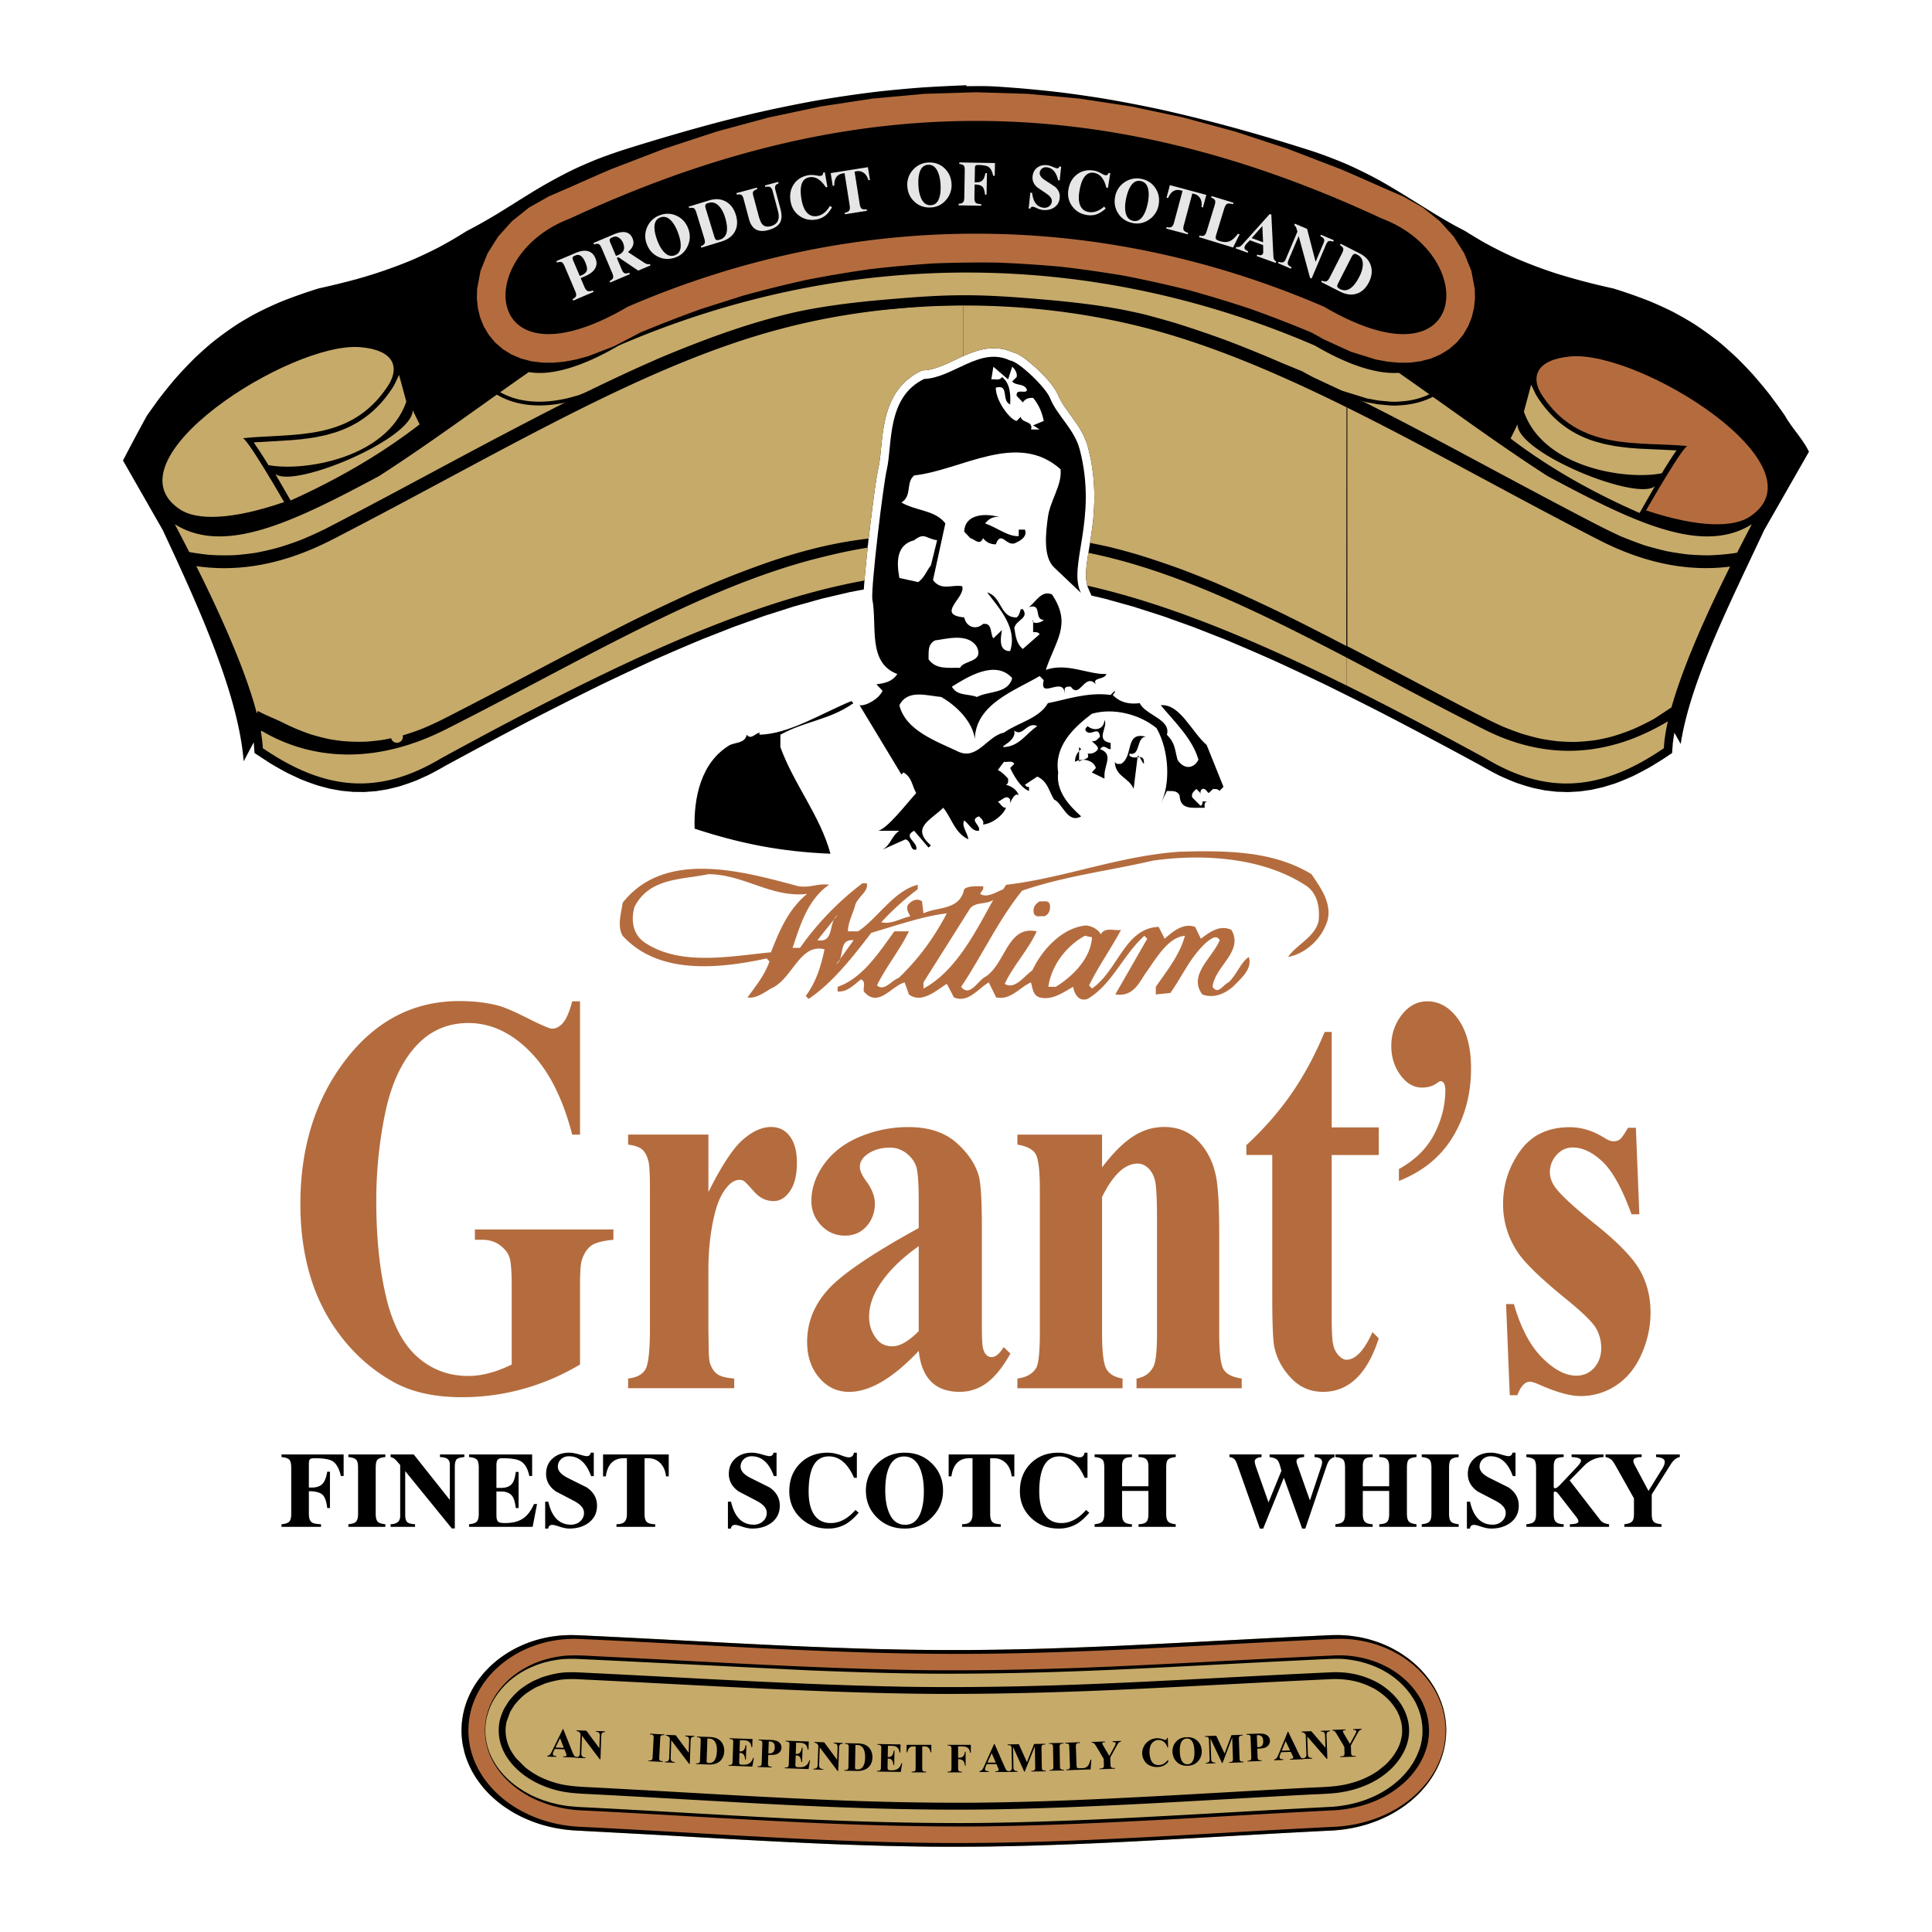 <svg xmlns="http://www.w3.org/2000/svg" width="2500" height="2500" viewBox="0 0 192.756 192.756"><g fill-rule="evenodd" clip-rule="evenodd"><path fill="#fff" d="M0 0h192.756v192.756H0V0z"/><path d="M25.312 74.072l.011.092.073.967 1.562 1.023a38 38 0 0 0 1.805 1.013l1.188.555c.585.239 1.164.454 1.765.65l1.167.311 1.164.212 1.16.112 1.157.012 1.153-.085 1.152-.186 1.15-.283a24.792 24.792 0 0 0 1.726-.601l1.153-.517a34.407 34.407 0 0 0 1.721-.936 666.976 666.976 0 0 1 8.129-4.347A396.551 396.551 0 0 1 60 68.303c1.727-.828 3.455-1.64 5.194-2.435a236.622 236.622 0 0 1 4.898-2.106l3.12-1.223 3.016-1.08 2.925-.936 2.844-.793 2.775-.652 1.413-.267c.025-.503.075-1.005.116-1.504.204-2.22.457-4.437.739-6.648.183-1.415.354-2.843.652-4.24.126-.72.185-1.45.259-2.179.095-.913.22-1.802.437-2.696.131-.476.282-.923.47-1.38.163-.347.335-.667.534-.994l.464-.621.559-.573.66-.509.368-.226.527-.275.645-.06c1.24-.234 2.361-.867 3.499-1.384.473-.204.941-.387 1.434-.539.311-.083.611-.147.928-.198l.648-.046c.352.01.666.044 1.01.105.322.085.615.179.922.312.537.125 1.006.485 1.441.81.342.277.67.56.992.857.773.747 1.561 1.543 2.041 2.516.137.31.283.593.453.885.537.835 1.158 1.61 1.697 2.445l.41.734.34.814c.178.591.309 1.181.432 1.784.107.638.191 1.265.256 1.907.041.594.064 1.179.068 1.774a31.092 31.092 0 0 1-.117 2.158c-.133 1.202-.332 2.389-.521 3.581-.146.979-.311 1.99-.082 2.967l.064.197.363.833 1.33.313 2.846.793 2.924.936 3.016 1.08 3.121 1.223c1.641.683 3.271 1.384 4.896 2.106 1.74.795 3.469 1.606 5.195 2.435 1.85.908 3.689 1.83 5.527 2.766a545.628 545.628 0 0 1 10.053 5.342c.566.33 1.137.638 1.721.936.572.267 1.141.512 1.73.74a24.22 24.22 0 0 0 1.725.531l1.15.235 1.152.135 1.156.038 1.158-.063 1.162-.162 1.166-.262 1.17-.36a27.03 27.03 0 0 0 1.771-.723 35.228 35.228 0 0 0 1.795-.942l1.215-.747.953-.637.072-.967c.045-.357.098-.709.158-1.059.211.373.42.746.629 1.12.957-6.204 4.752-13.707 8.332-21.343l4.465-7.814c-.043-.085-.086-.17-.131-.255-.594-1.122-1.658-2.237-2.268-3.348a68.692 68.692 0 0 0-1.613-2.213 52.994 52.994 0 0 0-1.596-1.908 47.427 47.427 0 0 0-1.602-1.662 43.388 43.388 0 0 0-1.605-1.435 32.218 32.218 0 0 0-2.688-1.952 34.78 34.78 0 0 0-2.148-1.222 38.186 38.186 0 0 0-2.141-.98 49.797 49.797 0 0 0-3.74-1.317 67.051 67.051 0 0 1-5.576-1.458 46.12 46.12 0 0 1-4.115-1.541 41.877 41.877 0 0 1-3.189-1.588 47.784 47.784 0 0 1-1.865-1.125l-1.006-.53c-2.592-1.434-5.027-3.12-7.609-4.562a45.353 45.353 0 0 0-3.197-1.579 49.154 49.154 0 0 0-3.18-1.224 197.168 197.168 0 0 0-6.879-2.084 158.908 158.908 0 0 0-8.461-2.143c-1.963-.422-3.928-.8-5.906-1.132a131.812 131.812 0 0 0-4.088-.586 129.92 129.92 0 0 0-4.225-.427c-1.303-.096-2.613-.215-3.918-.208-.439.002-.876.006-1.314.009v-.094c-1.485.062-2.967.129-4.45.226-1.461.111-2.916.246-4.372.406a124.05 124.05 0 0 0-6.286.922c-2.016.368-4.015.78-6.009 1.237-1.299.307-2.591.629-3.881.963a219.014 219.014 0 0 0-8.46 2.456c-1.152.355-2.28.742-3.407 1.177-.788.319-1.563.655-2.335 1.017a51.114 51.114 0 0 0-3.94 2.15c-1.312.802-2.609 1.635-3.925 2.434a53.026 53.026 0 0 1-2.818 1.572 42.64 42.64 0 0 1-2.776 1.619c-.898.462-1.804.889-2.734 1.291a48.078 48.078 0 0 1-5.496 1.888 80.51 80.51 0 0 1-3.739.914 50.27 50.27 0 0 0-3.741 1.317c-.914.386-1.796.801-2.677 1.261-.546.302-1.08.613-1.612.941a32.77 32.77 0 0 0-2.687 1.952c-.549.465-1.08.941-1.606 1.435a41.615 41.615 0 0 0-2.133 2.27 54.107 54.107 0 0 0-1.593 1.994l-1.083 1.519a206.625 206.625 0 0 0-2.391 4.479l3.965 6.938c3.921 8.362 7.547 16.562 8.078 23.076.328-.63.66-1.259.999-1.886z"/><path d="M137.49 176.666a8.53 8.53 0 0 1-1.576.859c-.572.229-1.146.402-1.75.529-.592.117-1.18.182-1.783.221-.672.043-1.346.062-2.02.096-3.883.207-7.764.434-11.646.652-7.184.398-14.377.773-21.574.834-3.875.021-7.746-.045-11.62-.172-7.582-.26-15.153-.748-22.728-1.162-1.477-.082-2.955-.16-4.433-.234-.825-.043-1.634-.111-2.446-.287-.72-.17-1.413-.418-2.08-.742a8.485 8.485 0 0 1-1.432-.93l-.888-.887a5.95 5.95 0 0 1-.655-1.004 5.174 5.174 0 0 1-.256-.664 4.096 4.096 0 0 1-.071-1.98l.363-.996.411-.66c.347-.428.716-.832 1.159-1.16a10.3 10.3 0 0 1 1.028-.645l.889-.373c.726-.227 1.445-.4 2.206-.43.255-.008.507-.012.761-.01 8.627.412 17.249.936 25.879 1.25 3.58.127 7.157.219 10.736.232 6.457.01 12.906-.186 19.353-.494 6.547-.314 13.092-.689 19.637-.986a9.602 9.602 0 0 1 1.84.133c.18.033.357.074.535.117.631.17 1.219.404 1.793.711.359.211.678.443.998.707.191.17.369.342.547.527.275.314.5.625.709.986l.207.434c.133.348.227.676.281 1.043.031.299.035.576.012.875a4.663 4.663 0 0 1-.273 1.066l-.154.34a6.124 6.124 0 0 1-1.268 1.648l-.691.556z" fill="#c6aa6a"/><path d="M144.273 173.154c-.02.248-.045.494-.08.742-.041.244-.09.482-.145.727-.062.238-.131.471-.207.707-.109.309-.23.607-.367.908-.145.297-.299.582-.469.869-.176.279-.359.551-.557.818-.207.266-.42.518-.645.768a13.15 13.15 0 0 1-.723.713 13.99 13.99 0 0 1-.797.654c-.283.207-.57.4-.867.588-.305.186-.611.357-.93.521-.324.16-.648.309-.984.449a17.9 17.9 0 0 1-1.035.373 18.67 18.67 0 0 1-1.08.293c-.371.082-.74.15-1.119.211-.383.053-.764.094-1.15.123l-1.471.076c-7.061.359-14.117.816-21.182 1.154-2.354.107-4.707.201-7.062.275-1.57.045-3.143.08-4.713.105a321.19 321.19 0 0 1-5.89.014c-1.57-.02-3.141-.049-4.712-.088a429.178 429.178 0 0 1-5.887-.203c-5.493-.236-10.982-.561-16.472-.877l-8.233-.441c-.291-.016-.58-.039-.87-.068a17.48 17.48 0 0 1-1.415-.223c-.367-.08-.728-.172-1.09-.273-.266-.08-.527-.166-.79-.258a16.543 16.543 0 0 1-1.255-.525c-.24-.119-.478-.242-.713-.371-.382-.219-.75-.453-1.114-.705a14.65 14.65 0 0 1-.618-.473 12.739 12.739 0 0 1-.938-.861 14.83 14.83 0 0 1-.504-.561 12.06 12.06 0 0 1-.737-1.002c-.131-.209-.256-.42-.375-.637a10.965 10.965 0 0 1-.504-1.117 12.429 12.429 0 0 1-.226-.701l-.165-.719c-.041-.246-.075-.49-.101-.736-.02-.254-.031-.5-.035-.752.004-.252.015-.5.034-.752.026-.246.06-.49.101-.736.048-.242.101-.479.164-.719.068-.234.143-.467.225-.697.089-.229.182-.453.283-.676.108-.221.22-.436.34-.65.125-.213.256-.42.393-.625.241-.34.492-.658.765-.973.227-.248.462-.484.706-.715.189-.168.381-.332.579-.492.343-.264.688-.506 1.053-.736.301-.182.603-.35.916-.508.322-.154.645-.297.975-.43.341-.127.681-.24 1.029-.344a15.38 15.38 0 0 1 1.075-.254c.372-.064.741-.119 1.116-.156.385-.033.766-.051 1.15-.057.589.006 1.176.039 1.764.066 7.059.332 14.113.75 21.171 1.061 2.35.098 4.701.186 7.051.254 1.959.049 3.918.086 5.875.107 1.176.01 2.35.01 3.524.008 2.351-.016 4.701-.057 7.048-.117 2.746-.08 5.488-.186 8.229-.307 7.062-.322 14.121-.744 21.184-1.062.293-.008.584-.012.875-.008.287.01.572.027.859.053.377.039.744.092 1.115.156.273.057.543.115.811.182.441.121.867.258 1.293.416.334.133.654.275.975.43.314.16.617.326.916.508.293.184.574.377.852.58.27.209.527.424.781.65.184.174.361.348.537.529.283.309.543.621.793.955.191.271.369.543.537.826.121.217.232.43.34.65.104.225.197.449.285.676.082.232.158.463.227.699.062.238.117.477.164.719.043.246.076.49.102.736.02.252.031.5.035.752l-.02.504zM165.799 47.216c-3.465.707-11.793-.499-13.76-6.147l.723-2.683.271.565.004.011.189.392.234.384.371.531.385.491.396.455.408.419.42.385.432.353.439.322.451.291.457.263.465.235.471.209.477.185.48.163.973.263.982.194c.496.075.99.137 1.488.189l.992.076 3.719.172c-.398.565-.77 1.153-1.137 1.741l-.203.331c-.041.07-.084.139-.127.21z" fill="#c6aa6a"/><path d="M165.111 48.507l-1.529 2.672c-4.881-2.136-9.172-4.611-12.869-7.428l.689-1.417c-.035 2.87 11.92 7.708 13.709 6.173zM96.099 30.481c-5.995.015-11.987.745-17.649 2.19-7.126 1.81-14.318 4.989-21.79 8.766-7.484 3.782-15.3 8.176-23.579 12.433-5.114 2.618-9.592 3.185-13.494 2.613 2.193 4.393 4.842 10.137 6.023 14.644l.026.016.097-.211c.713.413 1.847.829 2.576 1.211.876.434 1.745.799 2.67 1.115.641.197 1.272.36 1.929.496.422.073.839.132 1.26.181.742.064 1.486.086 2.23.064l.054-.002.031-.001.114-.004.298-.025c.037-.003.073-.007.11-.009.249-.024.496-.051.744-.082l.163-.021.027-.004.027-.004c.009 0 .017-.002.026-.003l.027-.004.027-.003.026-.004.027-.004a.193.193 0 0 0 .027-.004l.054-.008.027-.003.026-.005.08-.011.029-.006c.019-.003.038-.006.058-.011a.202.202 0 0 0 .028-.005.25.25 0 0 0 .029-.005l.029-.006.028-.006a.14.14 0 0 0 .028-.006.233.233 0 0 0 .028-.005l.029-.005.028-.007.029-.005.085-.018.028-.006.028-.006.029-.005.028-.006.028-.007.029-.006.028-.005.028-.006a.23.23 0 0 0 .028-.007l.029-.006a.568.568 0 0 0 1.156-.281l.031-.01.03-.009.03-.009.03-.009.031-.01.03-.008.029-.01.09-.028.03-.009.029-.009.03-.01a.568.568 0 0 0 .03-.009l.03-.009.03-.01.03-.009a.332.332 0 0 0 .029-.01l.03-.01a.247.247 0 0 0 .029-.01.21.21 0 0 0 .03-.01l.03-.009.03-.01.03-.01c.01-.002.019-.007.029-.009l.03-.01.029-.01a.247.247 0 0 0 .029-.01l.03-.01.03-.01.029-.01.029-.01.029-.011.03-.009.029-.011.029-.01a.363.363 0 0 0 .03-.011l.029-.01.03-.011a.142.142 0 0 0 .029-.01l.03-.01a.247.247 0 0 1 .029-.01l.03-.011.029-.01.03-.011.029-.011a.527.527 0 0 1 .03-.01.249.249 0 0 0 .029-.011.249.249 0 0 0 .029-.011.108.108 0 0 0 .03-.011c.01-.002.02-.007.029-.011.011-.002.021-.007.03-.01a.363.363 0 0 0 .03-.011.324.324 0 0 0 .028-.011c.01-.003.02-.008.03-.01.062-.023.125-.045.188-.07a.107.107 0 0 0 .019-.007l.019-.008.173-.071.316-.135a.309.309 0 0 0 .032-.014l.031-.013.032-.014.031-.013.032-.015.032-.013c.01-.004.02-.01.031-.013a.423.423 0 0 1 .031-.014l.032-.015.032-.014a.222.222 0 0 1 .031-.014l.031-.014.031-.015a.123.123 0 0 0 .031-.014l.032-.014.031-.014.094-.042.031-.013.032-.015.031-.015.031-.015.031-.014a.789.789 0 0 0 .032-.014l.031-.014.031-.015a.292.292 0 0 0 .031-.014l.032-.015.031-.014.03-.015c.011-.005.021-.009.031-.015.011-.005.021-.009.031-.015a.292.292 0 0 0 .031-.014c.01-.005.021-.011.032-.015a.442.442 0 0 1 .031-.016l.031-.014.031-.015.031-.014.031-.016.032-.015.031-.015.031-.015.031-.014.031-.016a.301.301 0 0 0 .031-.016l.031-.014.031-.016c6.467-3.282 12.824-6.773 19.307-10.021l.09-.043.178-.088.089-.044.089-.043.178-.086.09-.044.267-.13c.03-.015.061-.029.089-.044l.089-.043.09-.044c.03-.013.059-.028.089-.042l.089-.044.089-.043.09-.042a3.617 3.617 0 0 1 .179-.086l.089-.043.179-.086.089-.042.09-.042.089-.043.09-.042.089-.042.09-.042c.029-.015.059-.028.089-.042l.089-.043c.03-.014.061-.027.09-.042s.06-.028.09-.043l.09-.042c.297-.141.596-.281.896-.421l.089-.042c.03-.013.06-.027.089-.042s.061-.028.089-.042l.09-.042.09-.042c.029-.014.06-.027.089-.042l.09-.042.09-.042.09-.042.181-.082.09-.042.089-.042.089-.041.09-.041.09-.041.09-.042.181-.082.09-.041 2.264-.982.174-.071.173-.07.173-.071.346-.141c.058-.023.116-.046.174-.071l.174-.069.174-.069.174-.07.174-.069.175-.068.175-.068.174-.068.175-.067.175-.068.175-.066.174-.066.176-.067.175-.065.176-.065.176-.065.176-.065.176-.064.176-.064.176-.063.176-.063.177-.063.177-.062a9.1 9.1 0 0 1 .176-.062c.06-.021.118-.042.178-.061l.177-.061.177-.061.177-.06.178-.059a12.349 12.349 0 0 1 .356-.117l.178-.058.178-.057a53.265 53.265 0 0 1 3.42-.971l.182-.045.182-.043c.061-.014.121-.029.182-.042l.182-.042.183-.042.184-.041.183-.04.067-.014.066-.014c.022-.003.043-.008.065-.012l.064-.014.065-.013.064-.013.064-.013.064-.013.062-.013.063-.012a45.872 45.872 0 0 1 1.747-.309l.06-.009.061-.01.06-.009.061-.008.061-.01.061-.008.061-.009c.021-.003.041-.005.061-.009l.062-.008.061-.009.062-.009.063-.009.062-.008.062-.009.063-.008.064-.008c.19-.025.385-.049.587-.072l-.115.914-.081.012-.08.013-.081.013-.158.026-.078.014-.079.013-.078.014-.078.013a2.18 2.18 0 0 0-.079.014l-.077.013-.079.015-.077.014-.077.015c-.025.003-.05.008-.076.013l-.076.014-.077.015-.077.014-.077.015c-.024.005-.05.009-.076.016l-.075.015-.076.014c-1.06.21-2.083.453-3.174.726-.182.046-.364.092-.546.14a33.85 33.85 0 0 0-.547.146l-.548.152c-.183.052-.365.105-.547.16l-.549.165a57.447 57.447 0 0 0-1.098.347l-.549.182-.552.188c-.183.062-.367.127-.551.193-.184.065-.368.13-.553.198-.183.066-.368.134-.552.203l-.554.208a78.527 78.527 0 0 0-1.11.433c-.186.073-.37.148-.557.224-.185.075-.371.15-.557.228l-.558.232-.56.237-.559.241a68.473 68.473 0 0 0-1.124.496c-.188.083-.375.168-.563.253l-.564.257-.566.262-.567.265c-.188.089-.379.178-.567.269l-.569.271-.571.275c-.19.091-.381.185-.572.278l-.574.281-.575.285-.576.287c-.192.097-.385.193-.577.291l-.58.293-.581.294c-.193.1-.387.198-.581.297l-.584.301-.585.302-.587.304-.588.306-.59.308-.592.31-.594.312c-.198.104-.397.208-.594.313l-.598.314-.599.315c-.2.106-.401.211-.601.318l-.604.319-.605.318c-.202.107-.403.214-.606.32l-.609.321-.611.321-.614.323-.614.323c-1.849.97-3.726 1.943-5.637 2.908-7.585 3.831-13.931 2.796-18.405.143l-.057.102c.101.581.167 1.128.192 1.636 6.401 4.382 11.765 4.617 17.783 1.016C61.895 65.89 74.693 60.036 86.25 57.915l.052-.606c.109-1.191.233-2.381.368-3.57.027-.245.056-.489.084-.733-.028.244-.057.488-.084.733.042-.379.087-.757.131-1.136l.004-.03.042-.352.193-1.56c.183-1.415.354-2.843.652-4.24.126-.72.185-1.45.258-2.179.096-.913.221-1.801.438-2.696.131-.476.282-.923.47-1.38a9.9 9.9 0 0 1 .535-.994l.463-.621.559-.573.66-.509.368-.226.527-.275.645-.06c1.235-.232 2.351-.861 3.484-1.377v-5.05z" fill="#c6aa6a"/><path d="M134.344 40.634c-6.928-3.425-13.617-6.277-20.217-7.963-5.783-1.475-11.908-2.205-18.028-2.19v5.048c.005-.002.01-.003.015-.007.473-.204.941-.387 1.434-.539.311-.083.611-.147.928-.198l.648-.046c.352.01.666.044 1.01.105.322.085.615.179.922.312.537.125 1.006.485 1.441.81.342.277.67.56.992.857.773.747 1.561 1.543 2.041 2.516.137.31.283.593.453.885.539.835 1.158 1.61 1.697 2.445l.41.734.34.814c.178.591.309 1.181.432 1.784.107.638.191 1.265.256 1.907.041.594.064 1.18.068 1.774a31.092 31.092 0 0 1-.117 2.158l-.006.04-.002.02-.01.086.01-.086-.023.208.014-.122-.014.122a12.424 12.424 0 0 1-.006.041l-.035.286c-.023.191-.049.382-.076.573v.001l-.002.011v.004c-.113.8-.242 1.597-.371 2.398-.146.979-.311 1.99-.082 2.967l.014.041c7.633 1.725 15.906 5.031 25.875 9.969l.002-2.785c-4.057-2.119-7.992-4.11-11.852-5.81-.188-.083-.373-.165-.561-.246l-.561-.241c-.188-.08-.373-.159-.561-.237a46.404 46.404 0 0 0-.557-.232l-.557-.228c-.186-.076-.371-.15-.557-.224l-.555-.218a63.685 63.685 0 0 0-.557-.215l-.553-.208c-.184-.069-.369-.136-.553-.203-.184-.068-.369-.133-.553-.198-.184-.065-.367-.13-.551-.193-.186-.064-.367-.127-.551-.188l-.551-.182-.549-.177a38.663 38.663 0 0 0-.551-.17c-.182-.056-.363-.11-.547-.165a71.727 71.727 0 0 0-.549-.16c-.182-.051-.363-.103-.547-.152a43.67 43.67 0 0 0-1.094-.286 49.622 49.622 0 0 0-1.246-.298l-.033-.007-.035-.008-.035-.008-.033-.008-.035-.007-.035-.008-.035-.008c-.01-.002-.021-.006-.033-.007l-.035-.008-.035-.008-.035-.007a.489.489 0 0 1-.037-.008c-.01-.001-.021-.005-.033-.007-.014-.002-.025-.006-.037-.007a.81.81 0 0 0-.072-.016l-.035-.008-.037-.008-.037-.008-.037-.008-.037-.007-.037-.008-.037-.008c-.014-.003-.027-.006-.039-.007a1.186 1.186 0 0 1-.076-.017l-.039-.008a.382.382 0 0 1-.039-.008l-.039-.008.168-.985.008.002.006.001.008.001h.006l.012.002.004.001.006.001h.004l.006.001h.004l.004.001.004.001.004.001.006.001h.004l.002.001h.002l.004.001h.002l.002.001h.002l.002.001h.004l.002.001h.004l.002.001h.002v.001l.006.001h.002l.006.001.002.001h.002v.001h.002l.004.001h.004l.004.001.002.001h.004l.004.001.002.001.004.001h.004l.006.001.004.001.006.001.004.001.006.001.004.001.008.001.025.006.027.005.027.005.027.005a.314.314 0 0 1 .027.005l.025.005.027.005.027.005.027.005.025.005a.39.39 0 0 1 .027.006l.027.005.027.006.027.005.08.017.027.005.027.006a.39.39 0 0 1 .052.011c.01 0 .02.002.027.004l.027.006c.324.066.645.135.969.208l.025.006a.39.39 0 0 1 .054.013l.027.006.027.006.027.007.041.009c.584.143 1.166.297 1.746.459l.041.011.041.012.125.034.043.012.041.011.041.012c.014.003.027.008.041.012l.041.011.041.012.043.012c.014.004.027.009.041.012l.041.012.041.012a.27.27 0 0 1 .043.012l.041.011.041.012a.647.647 0 0 1 .041.013l.043.011.041.012.07.022.141.042a5.062 5.062 0 0 0 .21.065l.072.022.07.022.07.022c.023.007.047.014.068.022l.143.043.068.023.07.022a80.81 80.81 0 0 1 2.166.722l.139.048.07.024.068.024.07.025.07.024c.023.008.045.017.068.024l.07.025.139.049.07.025.068.024.07.024.068.025.07.025.07.025.139.05.068.025c1.133.43 2.256.876 3.375 1.339l.109.047.107.046.107.047.107.046.109.047.107.047.107.047c.035.015.072.03.107.047l.107.046.109.047.107.048.107.046c.035.017.072.032.107.047l.107.047.107.048.107.047.107.047c.035.017.072.032.107.048l.107.048.107.048.105.047c.035.017.072.032.107.048l.107.048.107.048c.605.273 1.211.55 1.812.833.07.033.143.065.213.099l.107.05.105.049c.035.017.072.033.105.05l.107.051.107.05.105.05.105.05.105.05.107.05.105.051c.072.033.141.067.213.101l.105.051.105.05.213.102.105.051.105.05.213.103.105.052c.096.046.189.093.283.139l.283.14.283.141.283.14.281.141c.096.047.189.095.283.142l.283.142.281.142.281.142.281.144c.096.047.189.094.283.143l.281.143.281.144c.094.047.188.096.281.144.094.047.188.096.281.144.094.047.188.097.281.144l.281.145c.093.049.188.096.279.145l.281.145c.094.048.188.098.279.146l.281.146c.094.048.188.096.281.146l.102.053.021-23.816z" fill="#c6aa6a"/><path d="M134.355 40.64c.529.262 1.061.527 1.596.797 7.486 3.773 15.246 8.17 23.543 12.421 4.945 2.539 9.299 3.153 13.117 2.673-2.102 4.211-4.611 9.648-5.85 14.048l-1.688 1.113c-.701.387-1.402.736-2.135 1.055l-.037.015-.035.015a.736.736 0 0 1-.037.014l-.035.015-.035.013-.037.015-.035.013-.035.015-.037.014-.035.013c-.012.004-.023.01-.035.015l-.037.013-.035.014a.736.736 0 0 1-.037.014l-.035.014c-.012.003-.023.008-.035.013l-.035.014-.037.012-.035.014-.035.013-.037.014-.035.012-.07.026-.037.013c-.012.005-.023.008-.037.012l-.035.013a.496.496 0 0 0-.035.013l-.037.013-.035.012-.035.012-.037.012a.496.496 0 0 1-.035.013l-.037.012a.496.496 0 0 1-.035.013l-.035.011-.037.013-.037.012c-.012.003-.023.008-.037.011a.286.286 0 0 1-.035.012l-.035.012-.037.012-.037.011-.035.013a1.102 1.102 0 0 0-.037.01l-.037.012-.035.011a.518.518 0 0 1-.037.011l-.035.012c-.014.003-.025.008-.037.011l-.037.012c-.012.002-.023.006-.037.01l-.037.012-.035.01-.037.011-.037.011c-.098.029-.197.057-.297.084-.031.008-.061.016-.092.022l-.023.005-.047.012-.023.005-.023.005a.745.745 0 0 0-.067.016l-.023.006a.745.745 0 0 0-.067.015l-.023.005-.023.006-.023.005-.021.005-.023.005-.023.005a.745.745 0 0 0-.044.011.071.071 0 0 0-.023.005l-.023.004-.023.005-.021.005-.023.005-.023.005c-.008.002-.016.004-.023.004l-.023.005-.023.005-.023.005-.023.005-.021.005a.155.155 0 0 0-.023.005l-.023.004-.023.005-.023.005-.068.014-.236.044-.252.045-.1.014a19.332 19.332 0 0 1-.912.099l-.033.003-.096.007a2.017 2.017 0 0 0-.033.003l-.033.002a2.017 2.017 0 0 1-.097.008l-.033.002a.323.323 0 0 1-.031.002l-.033.003-.033.001-.031.002-.033.002-.033.002a.323.323 0 0 1-.031.002l-.033.002-.033.002-.033.002-.031.001-.033.002-.033.002-.033.001-.031.002-.033.001-.033.002-.033.001-.033.001-.033.001-.033.001h-.033l-.031.002H156.974l-.078-.001H156.819l-.027-.001h-.025l-.025-.001a20.735 20.735 0 0 1-1.088-.047l-.027-.001-.023-.002c-.012 0-.018 0-.027-.002l-.025-.001a.169.169 0 0 1-.025-.002l-.027-.002a.195.195 0 0 1-.025-.002l-.027-.002-.025-.001-.084-.011-.025-.003-.029-.002-.025-.004-.029-.003-.027-.003-.027-.004a.219.219 0 0 1-.027-.004l-.027-.003-.027-.004a2.302 2.302 0 0 1-.082-.011l-.027-.003a.295.295 0 0 0-.027-.004l-.027-.004a.173.173 0 0 1-.027-.004c-.01 0-.018-.003-.027-.003l-.027-.004a.173.173 0 0 1-.027-.004c-.01 0-.018-.002-.027-.004l-.027-.002-.027-.005-.027-.004-.027-.004c-.01-.001-.018-.001-.027-.004l-.027-.003-.027-.004-.027-.004-.025-.004-.027-.004-.027-.004a23.184 23.184 0 0 1-.816-.14l-.146-.032-.029-.007-.027-.007-.029-.007-.029-.007-.029-.006-.029-.008-.029-.006a.588.588 0 0 1-.056-.014l-.029-.007-.029-.006-.029-.008a.246.246 0 0 1-.029-.007l-.027-.007-.029-.008-.029-.007-.027-.007-.029-.008-.029-.006-.027-.008-.029-.008-.029-.006-.029-.008-.084-.022-.029-.007-.029-.008-.029-.008-.027-.008-.029-.007a.173.173 0 0 1-.027-.008l-.029-.007-.029-.008-.027-.007-.029-.008-.029-.008-.027-.008-.029-.008a.313.313 0 0 0-.029-.008l-.027-.009-.029-.007-.027-.008c-.152-.042-.305-.087-.459-.132-.328-.111-.65-.226-.973-.346l-.029-.012-.031-.011a1.02 1.02 0 0 0-.031-.012l-.029-.011a.249.249 0 0 1-.029-.011l-.031-.012-.029-.011-.029-.012-.031-.012-.088-.035a41.85 41.85 0 0 1-.602-.24 46.864 46.864 0 0 1-2.006-.964l-.061-.03c-.602-.304-1.199-.614-1.799-.922a23.82 23.82 0 0 1-.279-.145l-.281-.146c-.094-.048-.188-.096-.281-.146-.094-.048-.186-.097-.279-.146a24.789 24.789 0 0 1-.281-.146 14.516 14.516 0 0 1-.279-.146c-.094-.048-.188-.098-.279-.146l-.281-.147-.279-.146-.279-.147a10.465 10.465 0 0 1-.279-.147 24.165 24.165 0 0 1-.281-.146l-.279-.147c-.094-.048-.186-.098-.279-.146l-.279-.147-.281-.148-.279-.147-.838-.442-.279-.146c-.188-.099-.371-.197-.559-.294l-.279-.148-.279-.147-.559-.295c-.094-.048-.188-.098-.279-.146l-.279-.147a23.65 23.65 0 0 1-.279-.148l-.281-.146-.279-.147-.279-.147c-.094-.049-.186-.099-.281-.146-.092-.05-.186-.098-.277-.147l-.281-.146c-.094-.048-.188-.098-.279-.146l-.281-.146-.279-.146a71.287 71.287 0 0 1-.279-.146l-.281-.146-.178-.093V40.64h-.067zm0 24.972c4.406 2.302 8.955 4.756 13.707 7.157.83.419 1.643.769 2.439 1.055.115.042.229.081.342.12s.227.075.338.111c.113.037.227.071.338.104 2.672.799 5.152.902 7.412.575a18.725 18.725 0 0 0 4.768-1.375l.24-.105.238-.107.232-.11.232-.111c.078-.037.154-.076.23-.114l.225-.116.225-.117.223-.119.219-.12.217-.122.213-.123.211-.124v.001c-.221.973-.361 1.875-.4 2.677-6.4 4.382-11.766 4.617-17.783 1.016-4.99-2.728-9.586-5.15-13.867-7.27l.001-2.783z" fill="#c6aa6a"/><path d="M52.758 37.124c-4.965 3.46-9.847 7.096-14.947 10.379-8.459 4.522-15.379 7.934-20.369 4.8.412.785.9 1.723 1.435 2.77l.074.017c.62.109 1.239.194 1.859.262.896.062 1.756.071 2.633.035a27.752 27.752 0 0 0 2.1-.243 27.727 27.727 0 0 0 2.203-.504 32.88 32.88 0 0 0 2.324-.792c.843-.349 1.653-.72 2.461-1.119 3.941-2.035 7.847-4.141 11.755-6.233 3.923-2.1 7.865-4.186 11.824-6.205a226.965 226.965 0 0 1 6.987-3.365c.895-.404 1.807-.809 2.736-1.218 4.51-1.889 9.104-3.592 13.872-4.641 2.461-.507 4.905-.824 7.383-1.064 7.763-.715 10.275-.727 17.865-.047 2.307.212 4.578.484 6.85.901.705.139 1.412.288 2.117.449 1.084.271 2.15.576 3.236.89a108.39 108.39 0 0 1 5.455 1.859c1.395.534 2.754 1.088 4.131 1.661a195.666 195.666 0 0 1 8.33 3.878c3.701 1.843 7.363 3.774 10.98 5.712 3.629 1.944 7.279 3.904 10.93 5.82 1.566.815 3.113 1.646 4.715 2.376a46.32 46.32 0 0 0 2.357.898c.758.226 1.498.422 2.256.595.703.135 1.41.243 2.133.326.672.053 1.344.083 2.014.086a23.63 23.63 0 0 0 2.582-.217l.275-.053a355.76 355.76 0 0 1 1.465-2.832c-4.988 3.133-11.908-.278-20.367-4.8-5.066-3.262-9.916-6.869-14.846-10.307h-.004c-.119.008-.24.012-.365.014l-.021.001a8.412 8.412 0 0 1-.385-.006h-.012a9.575 9.575 0 0 1-.402-.027l-.021-.002a8.506 8.506 0 0 1-.408-.047l-.035-.005c-.141-.02-.283-.042-.43-.069l-.023-.005a8.99 8.99 0 0 1-.455-.094l-.018-.004a12.014 12.014 0 0 1-.48-.12l-.012-.003a15.168 15.168 0 0 1-.502-.146l-.012-.003a18.497 18.497 0 0 1-1.07-.372l-.014-.006a19.18 19.18 0 0 1-.549-.222l-.029-.012a17.85 17.85 0 0 1-.566-.249l-.016-.006a25.933 25.933 0 0 1-.594-.282c-.004-.002-.008-.004-.014-.005a38.639 38.639 0 0 1-.637-.325c-.205-.106-.41-.217-.619-.333l-.023-.014a23.34 23.34 0 0 1-.652-.373c-22.535-9.722-46.95-9.722-69.482 0-.22.129-.435.251-.647.37l-.037.021a35.688 35.688 0 0 1-.642.346c-.203.105-.402.207-.599.303-.009.004-.018.008-.025.013-.197.096-.391.188-.582.275l-.035.016a22.069 22.069 0 0 1-1.175.491 14.162 14.162 0 0 1-.563.205c-.146.05-.29.098-.43.142l-.112.035a11.17 11.17 0 0 1-.534.151c-.109.029-.216.057-.322.082l-.178.04c-.098.022-.196.042-.292.061-.073.015-.144.027-.215.04-.071.013-.143.023-.213.035a10.491 10.491 0 0 1-.436.057c-.092.01-.185.017-.277.025l-.109.007a6.989 6.989 0 0 1-1.535-.074z" fill="#c6aa6a"/><path d="M144.273 173.154c-.02.248-.045.494-.08.742-.041.244-.088.482-.145.727-.062.238-.131.471-.207.707-.109.309-.23.607-.367.908-.145.297-.299.582-.469.869-.176.279-.359.551-.557.818a13.1 13.1 0 0 1-.645.768c-.232.248-.471.482-.723.715-.258.227-.521.441-.797.652-.283.207-.57.4-.867.588-.305.186-.611.357-.93.521-.324.16-.648.309-.984.449a17.9 17.9 0 0 1-1.035.373 18.67 18.67 0 0 1-1.08.293c-.371.082-.74.15-1.119.211a20.1 20.1 0 0 1-1.15.125l-1.471.074c-7.061.359-14.117.816-21.182 1.154-2.354.107-4.707.201-7.062.275-1.57.045-3.143.08-4.713.105-1.962.023-3.925.027-5.89.014-1.57-.02-3.141-.049-4.712-.088a429.178 429.178 0 0 1-5.887-.203c-5.493-.236-10.982-.561-16.472-.877l-8.233-.441c-.291-.016-.58-.039-.87-.068a17.48 17.48 0 0 1-1.415-.223c-.367-.08-.728-.172-1.09-.273-.266-.08-.527-.166-.79-.258a16.738 16.738 0 0 1-1.256-.525 20.051 20.051 0 0 1-.712-.371c-.382-.219-.75-.453-1.114-.705a16.503 16.503 0 0 1-.618-.471 13.223 13.223 0 0 1-.938-.863 14.83 14.83 0 0 1-.504-.561 12.06 12.06 0 0 1-.737-1.002c-.131-.209-.256-.42-.376-.637-.19-.367-.355-.732-.504-1.117a12.429 12.429 0 0 1-.226-.701l-.165-.719c-.041-.246-.075-.49-.101-.736-.02-.254-.031-.5-.035-.752.004-.252.015-.5.034-.752.026-.246.06-.49.101-.736.048-.242.102-.479.164-.719.068-.234.143-.467.225-.697.088-.229.183-.453.283-.676.108-.221.22-.436.34-.65.125-.213.256-.42.393-.625.241-.34.492-.658.765-.973.227-.248.461-.484.706-.715.19-.168.381-.332.579-.492.342-.264.688-.506 1.053-.736.301-.182.604-.35.916-.508.322-.154.645-.297.975-.43.341-.127.681-.24 1.029-.344a15.38 15.38 0 0 1 1.075-.254c.372-.064.74-.119 1.115-.156.385-.033.766-.051 1.15-.057.589.006 1.176.039 1.764.064 7.059.334 14.113.752 21.171 1.062 2.35.098 4.701.186 7.051.254 1.959.049 3.918.086 5.875.107 1.176.008 2.35.01 3.524.008 2.351-.016 4.701-.057 7.048-.117 2.746-.08 5.488-.186 8.229-.307 7.062-.322 14.121-.744 21.184-1.062.293-.008.584-.012.875-.008.287.01.572.027.859.053.377.039.744.092 1.115.156.273.057.543.115.811.182.441.121.867.258 1.293.416.334.133.654.275.975.43.314.158.617.328.918.508.291.184.572.377.85.58.27.209.527.424.779.648.186.176.363.35.539.531.283.309.543.621.793.955.191.271.369.543.537.826.121.217.232.43.34.65.104.225.197.449.285.676.082.232.158.463.227.699.062.238.117.477.164.719.043.246.076.49.102.736.02.252.031.5.035.752l-.018.505zm-6.783 3.512a8.649 8.649 0 0 1-1.576.859c-.572.229-1.146.402-1.75.529-.592.117-1.18.182-1.785.221-.67.043-1.344.062-2.018.096-3.883.207-7.764.434-11.646.652-7.186.398-14.377.773-21.574.834-3.875.021-7.746-.045-11.62-.172-7.582-.26-15.153-.748-22.728-1.162-1.478-.082-2.955-.16-4.433-.234-.826-.043-1.634-.111-2.446-.287a9.984 9.984 0 0 1-2.079-.742 8.445 8.445 0 0 1-1.432-.93l-.888-.887a5.872 5.872 0 0 1-.655-1.004 5.174 5.174 0 0 1-.256-.664 4.096 4.096 0 0 1-.071-1.98l.363-.996.411-.66c.347-.428.716-.832 1.159-1.16a10.3 10.3 0 0 1 1.028-.645l.889-.373c.726-.227 1.445-.4 2.206-.43.255-.008.507-.012.761-.01 8.627.412 17.249.936 25.879 1.25 3.58.127 7.157.219 10.736.232 6.457.01 12.906-.186 19.353-.494 6.547-.314 13.092-.689 19.637-.986a9.602 9.602 0 0 1 1.84.133c.18.033.357.074.535.117.631.17 1.219.404 1.793.711.359.211.678.443.998.707.191.17.369.342.547.527.275.314.5.625.711.986l.205.434c.133.348.227.676.281 1.043.031.299.035.576.012.875a4.663 4.663 0 0 1-.273 1.066l-.154.34a6.124 6.124 0 0 1-1.268 1.648l-.692.556zM160.182 145.109h3.607v.262c-.553.008-.828.129-.828.367 0 .111.037.242.111.387l1.398 2.625 1.383-2.234c.16-.256.24-.477.24-.658 0-.297-.289-.459-.869-.486v-.262h2.369v.262c-.334.057-.643.309-.922.756l-1.877 2.971v1.955c0 .377.064.633.193.768s.391.219.783.25v.262h-3.711v-.262c.377-.041.633-.129.764-.266.133-.135.197-.385.197-.752v-1.561l-1.861-3.307c-.15-.266-.279-.443-.379-.537-.141-.131-.342-.225-.6-.277v-.263h.002zm-7.897 0h3.721v.262c-.385.014-.645.08-.777.199-.143.129-.213.381-.213.758v2.016c0 .09.045.135.143.135.111 0 .273-.113.486-.336l1.641-1.736c.301-.316.451-.543.451-.678 0-.211-.314-.33-.941-.357v-.262h3.193v.262a2.869 2.869 0 0 0-1.955.883l-1.428 1.451 3.062 3.959c.176.227.467.361.869.406v.262h-3.91v-.262c.566-.008.85-.102.85-.279 0-.115-.062-.254-.191-.414l-1.82-2.344c-.113-.143-.215-.215-.307-.215-.098 0-.143.033-.143.096v2.17c0 .359.07.611.215.756.146.141.404.219.775.23v.262h-3.721v-.262c.379-.031.635-.115.77-.256.133-.141.199-.4.199-.779v-4.568c0-.406-.057-.678-.17-.812-.123-.152-.389-.246-.799-.283v-.264zm-5.629 7.397h-.303v-2.682h.312c.344 1.529 1.1 2.293 2.262 2.293.359 0 .666-.111.92-.336.252-.225.381-.508.381-.852 0-.436-.326-.828-.979-1.174-.605-.318-1.215-.633-1.822-.951-.654-.459-.982-1.043-.982-1.748 0-.648.223-1.166.666-1.557.426-.377.977-.564 1.652-.564.264 0 .592.059.982.174.393.115.645.172.748.172.229 0 .363-.113.406-.346h.305v2.334h-.271c-.473-1.318-1.211-1.977-2.215-1.977-.307 0-.568.098-.781.293a.971.971 0 0 0-.32.74c0 .424.338.805 1.016 1.141 1.234.615 1.861.928 1.883.941.676.465 1.012 1.07 1.012 1.812 0 .717-.277 1.287-.838 1.711-.516.383-1.154.574-1.914.574-.277 0-.602-.061-.975-.184-.375-.123-.613-.184-.715-.184-.264.003-.406.124-.43.37zm-4.812-7.397h3.689v.262c-.42.037-.689.137-.812.299-.1.131-.148.396-.148.797v4.568c0 .375.064.633.191.773.129.141.385.227.77.262v.262h-3.689v-.262c.381-.031.639-.117.77-.262.131-.143.199-.402.199-.773v-4.568c0-.402-.057-.674-.172-.812-.125-.152-.391-.246-.797-.283v-.263h-.001zm-8.615 0h3.721v.262c-.375.008-.629.07-.762.189-.146.125-.221.365-.221.723v2.002h2.631v-1.992c0-.346-.078-.584-.232-.719-.139-.129-.391-.195-.756-.203v-.262h3.711v.262c-.42.035-.691.135-.812.303-.094.129-.141.396-.141.803v4.547c0 .377.068.637.199.781.131.143.383.23.754.266v.262h-3.711v-.262c.385-.012.646-.09.783-.234.137-.146.205-.406.205-.783v-2.303h-2.631v2.322c0 .361.072.615.215.762.145.146.398.225.768.236v.262h-3.721v-.262c.381-.035.639-.125.77-.268.131-.146.197-.406.197-.779v-4.547c0-.404-.049-.67-.148-.803-.125-.168-.4-.268-.818-.303v-.262h-.001zm-10.561 0h3.199v.262c-.453.045-.682.189-.682.438 0 .129.051.332.148.609l1.227 3.477 1.289-3.16a33.918 33.918 0 0 0-.199-.682c-.066-.207-.158-.354-.277-.447-.146-.115-.381-.193-.707-.234v-.262h3.445v.262c-.508.027-.762.17-.762.428 0 .064.033.197.102.395l1.24 3.502 1.078-3.229c.094-.271.139-.459.139-.564 0-.195-.082-.334-.246-.416-.098-.055-.27-.092-.512-.115v-.262h1.992v.262a.995.995 0 0 0-.533.352c-.092.125-.182.316-.271.582l-2.109 6.201h-.312l-1.828-5.072-2.061 5.072h-.33l-2.262-6.4c-.08-.234-.166-.4-.256-.5-.119-.137-.289-.213-.512-.234v-.265zm-13.459 0h3.723v.262c-.375.008-.631.07-.762.189-.146.125-.221.365-.221.723v2.002h2.629v-1.992c0-.346-.076-.584-.23-.719-.139-.129-.391-.195-.756-.203v-.262h3.711v.262c-.418.035-.691.135-.814.303-.092.129-.137.396-.137.803v4.547c0 .377.064.637.195.781.133.143.383.23.756.266v.262h-3.711v-.262c.385-.012.646-.09.783-.234.137-.146.203-.406.203-.783v-2.303h-2.629v2.322c0 .361.072.615.215.762.145.146.398.225.768.236v.262h-3.723v-.262c.383-.035.639-.125.771-.268.129-.146.197-.406.197-.779v-4.547c0-.404-.049-.67-.148-.803-.127-.168-.4-.268-.82-.303v-.262zm-.711-.173v2.506h-.281c-.621-1.426-1.459-2.139-2.518-2.139-1.34 0-2.012 1.176-2.012 3.527 0 .865.145 1.562.43 2.096.375.688.971 1.029 1.781 1.029.877 0 1.697-.434 2.463-1.309l.316.283c-.451.525-.895.91-1.33 1.154a3.502 3.502 0 0 1-1.721.422c-1.096 0-2.014-.355-2.756-1.068-.744-.711-1.115-1.598-1.115-2.656 0-1.115.352-2.029 1.051-2.746.717-.732 1.646-1.1 2.789-1.1.422 0 .885.094 1.393.283.328.121.561.182.703.182.289 0 .461-.154.516-.465h.291v.001zm-8.648 7.396h-3.866v-.262c.374.002.644-.076.803-.234.16-.158.241-.418.241-.783v-5.566h-.303c-1.032 0-1.633.604-1.801 1.811h-.276v-2.188h6.552v2.188h-.27c-.057-.523-.229-.947-.523-1.271-.326-.359-.746-.539-1.27-.539h-.348v5.578c0 .387.076.65.23.791.154.139.43.211.83.215v.26h.001zm-9.546-.203c.726 0 1.244-.406 1.55-1.221.21-.551.318-1.254.318-2.107 0-.879-.116-1.615-.348-2.205-.332-.855-.874-1.283-1.628-1.283-.731 0-1.252.41-1.561 1.232-.208.557-.313 1.266-.313 2.137 0 .869.117 1.596.354 2.184.335.841.876 1.263 1.628 1.263zm-.021.377c-1.11 0-2.035-.363-2.778-1.092s-1.114-1.631-1.114-2.703c0-1.053.376-1.945 1.127-2.678.75-.732 1.669-1.098 2.754-1.098 1.088 0 2.001.369 2.734 1.104.721.727 1.081 1.621 1.081 2.68 0 1.031-.367 1.918-1.101 2.658-.741.752-1.643 1.129-2.703 1.129zm-4.794-7.57v2.506h-.281c-.621-1.426-1.459-2.139-2.519-2.139-1.34 0-2.011 1.176-2.011 3.527 0 .865.143 1.562.43 2.096.376.688.97 1.029 1.78 1.029.877 0 1.699-.434 2.462-1.309l.318.283c-.45.525-.895.91-1.331 1.154a3.497 3.497 0 0 1-1.719.422c-1.096 0-2.015-.355-2.757-1.068-.743-.711-1.113-1.598-1.113-2.656 0-1.115.349-2.029 1.05-2.746.716-.732 1.646-1.1 2.788-1.1.422 0 .884.094 1.394.283.328.121.561.182.702.182.289 0 .461-.154.516-.465h.291v.001zm-12.561 7.57h-.303v-2.682h.312c.345 1.529 1.099 2.293 2.263 2.293.358 0 .664-.111.919-.336.253-.225.381-.508.381-.852 0-.436-.327-.828-.979-1.174-.606-.318-1.214-.633-1.822-.951-.655-.459-.983-1.043-.983-1.748 0-.648.222-1.166.667-1.557.426-.377.977-.564 1.652-.564.262 0 .591.059.983.174.393.115.642.172.747.172.229 0 .363-.113.406-.346h.306v2.334h-.271c-.473-1.318-1.213-1.977-2.215-1.977-.308 0-.568.098-.781.293a.971.971 0 0 0-.32.74c0 .424.337.805 1.013 1.141a279.8 279.8 0 0 1 1.885.941c.676.465 1.013 1.07 1.013 1.812 0 .717-.279 1.287-.838 1.711-.516.383-1.155.574-1.916.574-.276 0-.601-.061-.976-.184-.373-.123-.611-.184-.713-.184-.264.003-.406.124-.43.37zm-7.56-.174h-3.864v-.262c.374.002.643-.076.802-.234.161-.158.241-.418.241-.783v-5.566h-.302c-1.033 0-1.635.604-1.801 1.811h-.277v-2.188h6.553v2.188h-.271c-.056-.523-.229-.947-.522-1.271-.324-.359-.748-.539-1.27-.539h-.348v5.578c0 .387.077.65.231.791.154.139.43.211.83.215v.26h-.002zm-10.673.174h-.303v-2.682h.312c.345 1.529 1.1 2.293 2.263 2.293.358 0 .664-.111.919-.336a1.09 1.09 0 0 0 .38-.852c0-.436-.327-.828-.979-1.174-.606-.318-1.214-.633-1.822-.951-.655-.459-.981-1.043-.981-1.748 0-.648.221-1.166.666-1.557.426-.377.977-.564 1.652-.564.263 0 .591.059.982.174.393.115.643.172.748.172.229 0 .364-.113.406-.346h.305v2.334h-.271c-.474-1.318-1.212-1.977-2.216-1.977-.307 0-.568.098-.781.293a.97.97 0 0 0-.319.74c0 .424.337.805 1.013 1.141 1.235.615 1.862.928 1.884.941.676.465 1.013 1.07 1.013 1.812 0 .717-.279 1.287-.838 1.711-.516.383-1.156.574-1.916.574-.276 0-.601-.061-.975-.184-.375-.123-.611-.184-.714-.184-.261.003-.404.124-.428.37zm-7.896-7.397h6.293v2.15h-.283c-.155-.764-.458-1.262-.905-1.5-.341-.182-.95-.273-1.823-.273-.23 0-.388.074-.47.225-.054.102-.083.275-.083.523v2.213H50c.515 0 .884-.148 1.106-.445.171-.227.288-.611.353-1.148h.282v3.602h-.282c-.065-.555-.178-.947-.342-1.176-.222-.312-.594-.471-1.117-.471h-.471v2.379c0 .336.069.555.205.654.106.076.331.113.676.113.733 0 1.325-.152 1.775-.455.434-.295.799-.775 1.095-1.443h.302l-.44 2.275h-6.343v-.262c.383-.029.64-.115.771-.26.131-.145.198-.404.198-.775v-4.568c0-.402-.056-.674-.17-.812-.125-.156-.391-.248-.799-.283v-.263zm-7.831 0h2.309l3.604 4.541v-3.525c0-.287-.097-.488-.287-.604-.143-.086-.375-.137-.697-.15v-.262h2.433v.262c-.391.031-.646.107-.77.23-.122.125-.183.373-.183.746v6.146h-.297l-4.652-5.721v4.328c0 .377.065.629.199.758.132.125.395.195.783.211v.262h-2.441v-.262c.638-.018.958-.285.958-.805v-5.102a34.842 34.842 0 0 0-.419-.475 1.045 1.045 0 0 0-.539-.318v-.26h-.001zm-4.213 0h3.691v.262c-.419.037-.69.137-.812.299-.101.131-.149.396-.149.797v4.568c0 .375.065.633.193.773s.384.227.769.262v.262h-3.691v-.262c.383-.031.64-.117.771-.262.131-.143.197-.402.197-.773v-4.568c0-.402-.055-.674-.169-.812-.125-.152-.391-.246-.799-.283v-.263h-.001zm-6.669 0h6.199v2.15h-.276c-.178-.766-.464-1.264-.859-1.496-.319-.184-.909-.277-1.772-.277-.222 0-.369.033-.44.096-.082.068-.122.211-.122.43v2.4h.312c.502 0 .87-.148 1.11-.445.189-.234.326-.613.409-1.135h.273v3.623h-.273c-.074-.652-.227-1.09-.458-1.314-.25-.242-.707-.361-1.372-.361v2.264c0 .422.097.703.292.842.153.109.459.17.92.186v.262h-3.942v-.262c.383-.031.64-.117.771-.262.13-.143.197-.402.197-.773v-4.568c0-.402-.056-.674-.169-.812-.126-.156-.392-.248-.799-.283v-.265h-.001z"/><path d="M57.827 163.521c12.548.557 25.09 1.488 37.641 1.488 12.548-.002 25.091-.934 37.65-1.49 3.049-.135 5.836.879 7.838 2.545 2.014 1.676 3.266 4.014 3.266 6.588 0 2.572-1.262 4.918-3.266 6.637-2.014 1.729-4.789 2.824-7.838 2.973-12.559.605-25.1 1.617-37.65 1.617-12.551-.002-25.092-1.012-37.641-1.621-3.05-.148-5.824-1.244-7.838-2.971-2.003-1.717-3.257-4.062-3.257-6.635 0-2.574 1.244-4.91 3.257-6.586 2.003-1.666 4.787-2.679 7.838-2.545zm84.569 10.62c-.361 1.365-1.059 2.48-2.053 3.479-1.918 1.855-4.418 2.779-7.055 2.984l-1.432.074c-11.35.578-22.684 1.41-34.055 1.545-5.856.045-11.699-.123-17.55-.393-7.448-.357-14.89-.848-22.337-1.213-1.715-.1-3.313-.488-4.856-1.252-1.866-.967-3.393-2.369-4.215-4.332-.47-1.215-.583-2.41-.33-3.691.355-1.561 1.184-2.816 2.37-3.879 1.553-1.326 3.391-2.049 5.413-2.264 1.267-.105 2.539.014 3.804.072 10.605.512 21.198 1.199 31.816 1.357 5.524.061 11.034-.049 16.554-.256 8.24-.328 16.473-.84 24.711-1.211.33-.012.658-.01.986.002 3.105.184 6.07 1.66 7.621 4.432.604 1.154.861 2.322.762 3.623a7.344 7.344 0 0 1-.154.923z" fill="#b46c3e"/><path d="M141.34 175.205a9.697 9.697 0 0 1-.336.637c-.127.203-.26.402-.4.598l-.305.385a9.886 9.886 0 0 1-.678.713c-.236.213-.479.414-.732.609-.254.186-.512.361-.779.527-.27.162-.541.311-.822.451-.283.135-.566.258-.859.373-.293.111-.59.211-.891.301-.305.086-.611.162-.922.229-.312.062-.625.115-.941.158-.24.031-.477.057-.717.076l-2.49.129c-7.092.375-14.18.824-21.273 1.143l-2.127.09c-3.736.145-7.479.258-11.22.264-2.921 0-5.843-.047-8.765-.129-3.072-.09-6.144-.219-9.215-.373-6.747-.346-13.492-.777-20.241-1.109l-.929-.084a25.554 25.554 0 0 1-.907-.148c-.297-.064-.59-.135-.884-.215-.293-.086-.58-.178-.869-.281a19.19 19.19 0 0 1-.854-.354l-.278-.135-.661-.369-.625-.412-.298-.223-.287-.23-.276-.242-.264-.252-.252-.264-.239-.275-.227-.285-.213-.297-.199-.309-.185-.32-.17-.334-.154-.342a10.814 10.814 0 0 1-.213-.645 8.464 8.464 0 0 1-.143-.646 8.226 8.226 0 0 1-.071-.648 8.443 8.443 0 0 1 .002-.656c.016-.225.042-.447.074-.672l.04-.223.146-.539.188-.518.228-.492.266-.469.305-.449.341-.428.376-.408.409-.389.282-.232.29-.219.296-.205.303-.193.308-.18.313-.166.32-.154.655-.27.677-.223.697-.172.718-.125.588-.061c.388-.02.773-.025 1.162-.021l2.365.111 20.877 1.035 1.99.08c3.505.129 7.011.234 10.517.256 3.799.016 7.595-.039 11.392-.148 1.98-.059 3.963-.133 5.941-.219 7.467-.328 14.928-.775 22.393-1.113.281-.008.561-.008.842-.002.227.008.449.029.674.053.375.045.738.107 1.107.184.271.064.541.135.807.215.264.086.523.18.781.279.256.109.502.223.748.346.242.131.477.266.709.41.229.154.447.311.666.477l.414.352.391.383.365.41.338.439.311.469.141.242c.104.205.197.406.287.617.08.207.152.412.217.625.059.211.107.42.148.635l.059.432c.035.408.045.82 0 1.227a9.03 9.03 0 0 1-.111.658c-.043.197-.105.387-.166.576-.089.23-.177.452-.276.673zm-2.412 1.141c-1.465 1.49-3.535 2.297-5.586 2.535-.975.109-1.963.125-2.945.176-10.35.547-20.699 1.268-31.066 1.461-7.767.129-15.534-.154-23.29-.566-5.904-.316-11.809-.68-17.714-.979-1.063-.053-2.118-.145-3.141-.455-.397-.119-.78-.256-1.163-.418a9.066 9.066 0 0 1-1.883-1.1c-.96-.773-1.768-1.715-2.154-2.906a4.78 4.78 0 0 1-.192-2.047c.067-.559.263-1.061.5-1.57l.458-.736a7.783 7.783 0 0 1 1.158-1.201 9.49 9.49 0 0 1 1.288-.822l.832-.361c.793-.258 1.588-.463 2.425-.504a17.6 17.6 0 0 1 .918-.014c11.042.521 22.083 1.25 33.136 1.451 7.386.113 14.771-.09 22.148-.434 6.762-.316 13.52-.711 20.281-1.016 1.072-.031 2.125.096 3.143.441.633.221 1.254.496 1.811.869 1.268.869 2.248 2.035 2.588 3.537.117.537.141 1.105.057 1.645-.191 1.168-.799 2.17-1.609 3.014z" fill="#c6aa6a"/><path d="M168.398 44.504c-5.059-.484-10.816.549-14.516-5.021-1.225-1.842-.641-3.599 2.779-3.918 6.939-.647 25.512 10.958 17.914 15.986-1.604 1.061-5.018 1.142-10.346-.629.001 0 3.861-6.755 4.169-6.418z" fill="#b46c3e"/><path d="M101.633 12.863l5.184.475 5.193.79 5.207 1.103 5.229 1.416 5.256 1.727 5.291 2.034c.326.141.654.281.98.423 1.756.763 3.525 1.496 5.264 2.301.707.326 1.389.716 2.033 1.152.613.414 1.193.881 1.732 1.39.514.483.99 1.011 1.416 1.573.41.539.777 1.116 1.088 1.718.301.583.553 1.195.738 1.825.182.617.275 1.259.357 1.898.043.325.035.656.021.984a7.389 7.389 0 0 1-.334 1.958 7.318 7.318 0 0 1-.377.953 6.715 6.715 0 0 1-1.209 1.719 6.676 6.676 0 0 1-1.734 1.28c-.322.168-.66.309-1.004.427-.348.119-.703.21-1.064.281-.363.07-.734.116-1.104.142-.379.026-.762.049-1.139.015l-1.174-.107-1.213-.225-2.529-.784-2.729-1.246-1.229-.683a141.363 141.363 0 0 0-4.32-1.708 53.895 53.895 0 0 0-2.127-.766 137.083 137.083 0 0 0-5.621-1.704c-.518-.144-1.043-.262-1.562-.386-1.631-.39-3.271-.741-4.914-1.065a130.649 130.649 0 0 0-5.73-.834c-.264-.032-.525-.065-.787-.088a125.524 125.524 0 0 0-5.16-.351l-1.186-.045a124.235 124.235 0 0 0-5.561.063l-.593.021-5.351.461c-.393.043-.788.082-1.181.14-1.85.268-3.695.576-5.532.928-.26.049-.521.098-.78.156l-5.884 1.469-.189.052-4.15 1.318a140.143 140.143 0 0 0-5.107 1.957c-.308.125-.616.253-.925.381l-2.615 1.361-2.624 1.012c-.417.113-.831.242-1.251.339-.399.09-.802.166-1.208.223-.388.053-.78.091-1.172.107-.378.015-.76.011-1.139-.015a9.106 9.106 0 0 1-1.104-.142 8.245 8.245 0 0 1-1.064-.281 7.06 7.06 0 0 1-1.927-.999A6.591 6.591 0 0 1 47 36.579a7.055 7.055 0 0 1-.612-1.93 7.857 7.857 0 0 1-.1-.981 5.771 5.771 0 0 1 .021-.984c.084-.639.176-1.281.358-1.898.186-.629.438-1.242.739-1.825.311-.603.677-1.179 1.086-1.718.427-.562.902-1.09 1.416-1.573a14.221 14.221 0 0 1 3.765-2.542c2-.917 4.025-1.772 6.045-2.638l.201-.086 5.289-2.034 5.256-1.727 5.229-1.416 5.208-1.103 5.193-.79 5.183-.475 5.178-.158 5.178.162zm-41.571 7.893l5.273-2.029 5.238-1.72 5.209-1.41 5.188-1.099 5.171-.786 5.161-.473 5.155-.157 5.154.157 5.16.473 5.172.786 5.188 1.099 5.209 1.41 5.238 1.72 5.273 2.029c2.082.885 4.164 1.773 6.221 2.713a13.988 13.988 0 0 1 3.674 2.477c.498.47.959.982 1.373 1.527.396.521.75 1.08 1.053 1.662.289.562.533 1.152.711 1.76.176.595.266 1.215.346 1.831.041.307.033.62.02.929a7.124 7.124 0 0 1-.317 1.859 6.416 6.416 0 0 1-.857 1.75 6.206 6.206 0 0 1-1.407 1.439 6.37 6.37 0 0 1-.871.541 7.191 7.191 0 0 1-1.967.672c-.35.069-.703.112-1.059.137a6.942 6.942 0 0 1-1.098.013l-1.135-.104-1.176-.217-2.484-.77-2.693-1.229-1.236-.687a130.504 130.504 0 0 0-6.07-2.353 129.943 129.943 0 0 0-6.258-1.903c-2.1-.523-4.189-.989-6.312-1.404-2.119-.36-4.219-.66-6.352-.909a122.471 122.471 0 0 0-6.373-.413c-2.136-.028-4.245 0-6.378.083-2.138.139-4.243.33-6.369.578-2.131.305-4.228.661-6.34 1.074-2.121.472-4.203.992-6.297 1.571l-4.165 1.323a130.94 130.94 0 0 0-6.07 2.353l-2.61 1.36-2.584.997c-.407.11-.809.236-1.218.33-.388.088-.781.162-1.176.217-.376.052-.756.089-1.135.104-.366.015-.733.012-1.098-.013a8.552 8.552 0 0 1-1.058-.137 7.204 7.204 0 0 1-1.968-.672 6.455 6.455 0 0 1-1.638-1.208 6.38 6.38 0 0 1-.64-.772 6.461 6.461 0 0 1-.858-1.75 7.299 7.299 0 0 1-.316-1.859 5.437 5.437 0 0 1 .019-.929c.082-.616.17-1.236.346-1.831a10.05 10.05 0 0 1 .711-1.76c.3-.583.656-1.141 1.052-1.662.415-.545.876-1.058 1.375-1.527.524-.493 1.09-.948 1.687-1.351.63-.426 1.293-.81 1.985-1.126 2.057-.941 4.139-1.829 6.221-2.714z"/><path d="M60.973 16.879l5.274-2.028 5.238-1.72 5.208-1.411 5.187-1.098 5.171-.787 5.161-.472 5.155-.159 5.156.159 5.16.472 5.17.787 5.188 1.098 5.209 1.411 5.238 1.72 5.273 2.028c2.082.886 4.137 1.834 6.221 2.713l1.986 1.126 1.686 1.351 1.375 1.527 1.051 1.662.715 1.759.344 1.832.02.929-.096.934-.221.926-.357.899-.5.85-.639.772-.766.667-.873.541-.953.405-1.014.267-1.059.136-1.098.014-1.137-.104-1.174-.217-2.484-.771-2.693-1.229-1.234-.687a131.455 131.455 0 0 0-6.072-2.353 128.734 128.734 0 0 0-6.256-1.902 127.256 127.256 0 0 0-6.312-1.405 124.994 124.994 0 0 0-6.354-.908c-2.131-.193-4.238-.33-6.373-.413-2.137-.028-4.245 0-6.378.082-2.138.139-4.243.33-6.368.579a125.56 125.56 0 0 0-6.341 1.074c-2.121.472-4.203.992-6.296 1.571l-4.165 1.323c-2.05.737-4.059 1.515-6.07 2.353l-2.61 1.36-2.584.997-1.218.33-1.174.217-1.137.104-1.097-.014-1.059-.136-1.013-.267-.954-.405-.872-.541-.768-.667-.639-.772-.499-.85-.358-.899-.221-.926-.095-.934.019-.929.345-1.832.712-1.759 1.052-1.662 1.374-1.527 1.687-1.351 1.987-1.126c2.083-.88 4.138-1.828 6.219-2.714zm-4.11 4.927c27.891-12.989 53.118-12.989 81.01 0 9.904 3.732 8.645 17.247-5.766 8.799-22.531-9.722-46.948-9.722-69.479 0-14.41 8.447-15.671-5.067-5.765-8.799zM130.848 87.216c.926 1.377 2.045 2.877 1.592 4.648-.57 1.794-2.141 3.271-3.924 3.614.762-1.18 2.711-1.991 3.045-3.614.119-1.181-.049-2.607-1.166-3.442-4.303-2.877-10.32-3.271-15.361-2.558-4.352 1.008-8.869 1.549-13.055 3-2.377 2.925-3.971 6.442-6.086 9.589.88 1.105 1.665-.664 2.473-1.031 1.996-1.379 2.162-5.116 5.064-4.501-.832 1.845-2.33 3.394-3.186 5.238.998.615 1.902-.736 2.758-1.354.975-2.089 3.02-4.278 5.373-4.475.572.075 1.166.369 1.451.885.428-.762 1.332-.319 2.021-.442-1 1.869-2.26 3.639-3.188 5.533l.287.318c2.59-1.77 3.281-6.049 6.656-6.147l.596 1.18c.855-.762 1.879-1.598 3.043-1.18l.57 1.18c.881-.663 1.879-1.425 3.045-.884 1.26 2.139-1.641 3.613-1.879 5.68.57.861 1.07-.246 1.594-.441.832-.787 1.236-2.018 2.021-2.534.381 1.181-.738 2.116-1.594 2.976-.832.713-1.926 1.18-3.043.762-1.451-1.943 1.021-3.663 1.734-5.409-.332-.639-.928-.073-1.283.172-1.666 1.5-2.426 3.393-3.639 5.09l-1.451.146v-.762c1.119-1.623 2.402-3.197 2.902-5.09-1.76.147-2.996 2.483-4.043 3.908-.713 1.182-1.355 2.164-2.9 1.943l3.186-5.557-.285-.294c-2.188 1.992-3.211 4.844-5.658 6.295-.904.32-1.332-.516-1.451-1.205-1.023.59-2.141 1.377-3.33 1.059-.689-.197-.713-.936-.879-1.5-1.166.516-1.998 1.793-3.473 1.5l-.736-1.5c-1.094.662-2.069 2.09-3.472 1.5l-.714-1.354c-1.117.713-2.543 1.992-3.78 1.057l-.428-1.203c-1.332.367-2.64 2.605-4.066.91-.096-.395.238-.984-.286-1.207-.713.541-1.355 1.279-2.331 1.207v-.469c2.474-.836 4.138-3.443 5.66-5.533h1.45c-.904 1.869-2.283 3.541-3.186 5.386.713.662 1.45-.492 2.164-.738 2.069-1.968 3.591-4.131 4.803-6.443-2.472.294-5.064 1.229-7.537 1.942-1.784 2.336-3.9 5.042-6.254 6.59l-.286-.295c1.047-1.377 1.522-2.977 1.879-4.648-2.497-.639-3.209 3.025-5.35 3.91-.714.443-1.545 1.033-2.331.887.833-1.156 1.736-2.264 2.188-3.592l-.285-.294c-4.805 1.033-10.796 1.646-14.363-2.262-.571-.958-.143-2.262 0-3.295 4.233-5.384 12.128-3.098 17.549-1.646 1.284.172 1.926-.319 3.044-.148-2.116 1.451-2.877 4.008-3.639 6.294h.737a29.174 29.174 0 0 1 6.23-6.442h.428c.238.811-.975 1.401-1.164 2.238-.238.86-.69 1.622-.714 2.557h1.022c1.95-1.303 3.567-4.057 5.945-4.647v.442a27.848 27.848 0 0 0-3.638 3.294c.974.247 1.95-.393 2.901-.59-.167-.318-.381-.614-.286-1.056.333-.517.951-.787 1.451-.443l.143 1.205c1.402-.688 3.614-.27 4.066-2.41.38-.344 1.212-.294 1.876-.294.121.344-.189.492-.283.762.641.442 1.592-.172 2.305-.467l.287-.442c5.754-.664 11.246-2.877 17.264-3.295 4.756-.148 9.418-.075 13.2 2.236zm-50.317 1.967c-1.879 1.524-2.782 3.713-3.614 5.827-4.066.394-8.917 1.376-12.46-.885-1.332-.812-1.522-2.287-1.166-3.615 1.475-2.95 4.708-2.729 7.396-3.294 3.542.024 6.301 2.386 9.844 1.967zm11.604 9.442v-.613l4.637-7.354c.593-.738 1.64-.369 2.33-.885-1.641 2.926-3.662 7.106-6.967 8.852zm12.603-8.409c.094.516-.072 1.058-.572 1.204-.355-.073-.83.173-1.021-.294-.119-.59.143-.934.594-1.205.333.074.808-.172.999.295zm-23.185 3.59l2.021-2.532c-.975.712-.261 2.827-2.021 2.532zm27.394-.296c-.119 2.115-1.928 3.912-3.615 4.943h-.738c.287-2.09 1.76-4.057 3.639-5.09l.714.147zm-25.515 2.706c.903-.664.142-2.558 1.735-2.41l-1.735 2.41z" fill="#b46c3e"/><path d="M107.732 44.872c1.818 7.003-1.221 11.572.107 14.276l-2.676-2.543c-1.098-1.043-.832-3.404-.615-4.996.23-1.71 1.436-3.216 1.264-4.791-4.311-3.866-9.887.103-14.609.616-.856.719-.171 2.019-1.266 2.702 1.472.855 3.388.753 4.38 2.088l-1.231 5.646c.821 1.129 1.95.411 2.908.616.41 1.095-2.703 2.84.206 3.114.204.958 1.162 1.3 1.88.649.959-.137.684.959 1.027 1.438l.855-.821c-.068.548-.41 1.916.615 2.087h.207c.752-2.326-1.096-4.243-2.293-5.851 1.506.444 1.23 2.531 2.941 2.498.273-.206.309-.514.41-.821h.207c.65.923-.652 1.027-.855 1.881.102.275.068 1.472.855 2.087l1.676-1.471c-.137-.24-.41-.206-.65-.206v-1.231c-.273.41.719.41 1.061 0-1.025 0-.102-1.677-1.471-1.266.719-.582 1.266-1.71 2.293-1.266 2.018 3.011.342 4.585-.617 7.528 2.123-.752 4.209.479 6.057.412-.238.615-1.471.307-1.061 1.026-1.129-1.232-1.607 1.54-2.498.238-.238 0-.479-.067-.615.206v.616c.033-2.054-2.602.582-2.088-1.472l-.41-.411c-2.43 1.438-6.365 2.772-6.467 6.263-.24-1.745-1.848-3.319-3.353-4.175-1.472-.137-3.354-.787-4.175.822.615 2.531 3.695 3.592 5.851 4.619 1.917.924 2.942-1.575 4.585-1.882 1.301-.958 3.523-1.403 4.381-2.942 1.777-.342 3.934-1.129 6.262-.821l.41-.412c.068.172-.104.274-.205.412.719.752 1.641.958 2.703.821.547 1.197 3.148 1.608 2.703 3.147.855.89.752 1.368 1.061 2.498.547.89 1.539 1.026 2.088 0-.584-2.087-2.43-3.832-3.764-5.44 1.916-.171 3.078 2.669 4.584 3.969l1.678 4.175-.412.411c-.137-.239-.41-.171-.615-.206l-.445.411c-.205-.137-.307-.479-.615-.411-.275.137-.207.411-.207.65.07-.308-.271-.444-.41-.65-.238.24-.547.446-.41.856l.82.821c.344-.069.035-.582.412-.411h.615c-.205 0-.479-.069-.615.205v.412c-1.199-.035-2.43.273-2.498-1.232-.273-.548-.787-.41-1.266-.444l-.615 1.265c.957-1.881.889-5.201-.412-7.528-1.744-1.437-4.379-2.052-6.467-1.437-1.883 1.437-3.764 3.251-3.354 5.851-.238 1.849 1.061 3.285 2.293 4.38-1.369.787-1.883-1.368-2.703-1.677-.514-.82-.615-1.812-1.676-2.292l-1.232.821c.102.102.205.273.41.205v.411c-.822-.308-1.471-1.437-1.881-2.293l.41-.411c-.207-.376-.686-.137-1.027-.206l-.615.821c.375.171.717.514 1.025.855 0 .24.068.479-.205.616.514.137 1.096.479 1.266 1.061-.375-.41-.889.753-.854.821v-.411c-.412-.581-.822.137-1.232.206.273.205.445.649.82.616-.309.752-1.334 1.573-2.293 1.676.137-.411-.205-.582-.41-.821-1.026.377.205.856 0 1.438-.684.104-.993-.684-1.47-1.027-.309.548.342 1.232.41 1.882-1.369-.65-1.643-2.087-2.499-3.147-1.333 1.3-3.25 1.984-1.231 3.764l-.24.205-1.437-1.677c-1.198.616.445 1.129.206 1.882-.651.137-.41-.821-1.062-1.026l-2.292 1.026c.855-.514.89-1.368 1.677-1.882h-2.088c.959-.308 2.669-2.533 3.765-3.764-.41-.684-.41-1.574-1.267-2.053l-.205.206-4.174-6.912c.616.103 1.916-.616 2.292-1.438l-.616-.649c.787-.104 1.575-.24 2.087-1.026-3.011-1.13-1.985-4.859-2.498-7.494-.11-1.38 1.07-11.275 1.454-12.935.565-2.436-.057-7.194 3.726-9.01 2.905-.114 5.577-3.279 8.577-1.837.801.06 3.52 2.628 3.969 3.73.732 1.805 2.441 3.096 2.978 5.171zm-6.744-8.285c.172.137.549.583.445 1.026l-.445.445c.41.479 1.164.136 1.473.821-.035.513-1.131-.205-1.027.616l.617.651c.238-.377.615-.479 1.025-.445.582.684.891 1.472 1.061 2.293l-1.061.444.65.41h-.855c.24-.89-.957-.615-1.027-1.265l-.41.411c-.615-.069-2.086-1.951-2.086-3.319 1.402-.377.512 1.3 1.438 1.676.033-.787.068-2.087-.822-2.737-.24.411-.684.171-1.061.24l.205-1.266 1.471 1.266.409-1.267zm-1.23 15.021c-.617-.137-1.096.137-1.473.616 1.129.375 2.293 1.334 3.354 1.266v-.65h.617c.273.65-.412 1.094-.822 1.265-.992.65-1.506-1.334-2.086.206-.514 0-.959-.206-1.268-.616-.342.788-.82.103-1.265 0l-.615-.65c.067-1.847 2.257-1.847 3.558-1.437zm-6.878 4.791c-.445.548-.616 1.197-1.266 1.677l-1.882-.411c-.308-1.676-.274-3.319 1.471-3.764 1.061-.822 1.129-.171 2.293 0l-.616 2.498zm4.585 8.143c.719 1.574-1.334 1.301-1.677 2.088-1.163-.035-2.394.205-3.147-.856.034-.685-.137-1.471.65-1.882.992-.102 3.284-.821 4.174.65zm3.523 3.115c-.41 1.573-2.359 1.265-3.523 1.881-.855-.342-1.95-.068-2.498-1.027 1.539-.958 4.345-2.737 6.021-.854zm-15.842 2.498c-2.36 1.676-4.824 1.779-7.288 3.147v1.232c1.335 3.695 3.97 6.843 4.997 10.641-5.03-.205-9.034-1.027-13.551-2.498-.102-3.045.616-6.639 3.524-8.35.582-.273 1.506-.171 1.677-1.026.411.547.855-.136 1.266-.205v.205c2.977-.069 6.159-2.121 9.171-3.354l.204.208zm25.665 3.969v.616c-.344.035-.48-.342-.857-.205l-.203.205c1.334.48.479 1.506.443 2.533v.41l-1.266-.616.41-.444c-.238-.821-1.402-1.026-2.086-.616 0-.513.205-.923.615-1.266l-.205-.205v1.471c.273-.342 1.129-.137.855-.821.41.035.787-.069 1.025-.445.035-.342-.41-.547-.615-.821.377.138.582-.205.822-.411-.139-1.197-.926.069-1.438-.616-.068-.204.068-.308.205-.443.648.547 1.643.341 1.676-.617.413.682-.991 2.017.619 2.291zm-7.323-1.676c-1.096.718-1.781 2.018-3.32 2.087-.514-.035 1.266-.583 1.027-1.644.856.686 1.266-.957 2.293-.443zm10.846 1.059c-.992 0-.514 1.985-1.643 1.677v.205c.582.548 1.506-.41 1.438.822-.273-.239-.273-.616-.615-.822l-.412 3.319c-.479-1.164-1.812-1.197-1.881-2.703.137.274.377.206.615.206 1.301-.718.342-3.285 2.498-2.704z"/><path d="M24.178 43.726c5.058-.55 10.817.408 14.517-5.211 1.224-1.858.64-3.607-2.78-3.881-6.94-.556-25.513 11.291-17.915 16.219 1.604 1.041 5.02 1.076 10.348-.763-.001 0-3.862-6.705-4.17-6.364z" fill="#c6aa6a"/><path d="M27.466 47.281l1.529 2.653c4.882-2.199 9.172-4.732 12.87-7.596l-.69-1.408c.035 2.868-11.921 7.863-13.709 6.351z" fill="#c6aa6a"/><path d="M26.778 46.404c3.466.662 11.794-.653 13.761-6.328l-.725-2.674-.271.569-.004.012-.189.394-.232.387-.373.537-.383.496-.397.459-.409.424-.419.391-.431.358-.441.327-.449.296-.458.269-.464.241-.471.215-.477.191-.48.169-.974.276-.983.207c-.494.082-.988.15-1.486.208l-.994.09-3.717.22c.397.56.768 1.144 1.135 1.727l.204.327c.041.073.083.142.127.212z" fill="#c6aa6a"/><path d="M135.314 25.36c-.174-.088-.328-.002-.463.262l-1.326 2.604c-.084.165-.119.281-.107.352.016.088.107.176.273.261.689.35 1.334-.065 1.938-1.248.213-.417.326-.804.338-1.165.02-.478-.152-.811-.52-.997l-.133-.069zm-1.554-1.043l1.902.97c.578.295.951.706 1.111 1.233.16.52.092 1.071-.203 1.652-.303.591-.709.969-1.223 1.129-.514.161-1.064.09-1.656-.211l-1.877-.956.07-.139c.195.089.352.11.467.063.105-.044.209-.165.307-.357l1.23-2.413c.107-.211.15-.369.131-.474-.021-.12-.131-.24-.332-.358l.073-.139zm-4.572-2.002l1.219.518.852 3.288.816-1.926c.066-.156.062-.288-.012-.393-.057-.08-.166-.159-.332-.239l.059-.143 1.285.546-.061.143c-.213-.07-.365-.086-.459-.046-.094.041-.184.163-.27.365l-1.424 3.356-.158-.066-1.133-4.167-1.002 2.363c-.088.207-.111.358-.07.458.041.098.162.196.365.291l-.061.144-1.291-.548.062-.142c.34.133.572.059.691-.224l1.182-2.785a11.962 11.962 0 0 0-.111-.353.594.594 0 0 0-.211-.295l.064-.145zm-4.309 1.439l1.139.415-.074-1.615-1.065 1.2zm2.394 2.48l-1.893-.689.053-.146c.154.053.27.075.348.064.117-.015.199-.089.248-.226.006-.016.004-.277-.008-.784l-1.32-.481-.293.297a1.043 1.043 0 0 0-.23.338c-.068.188.051.342.357.465l-.055.146-1.197-.437.053-.146c.15.03.283.014.393-.047.07-.041.17-.134.293-.274l2.66-2.962.16.059.203 4.094c.01.165.027.277.051.339a.49.49 0 0 0 .232.245l-.055.145zm-6.39-6.674l2.18.667-.045.149c-.285-.081-.484-.092-.598-.032-.111.06-.211.233-.297.52l-.762 2.491c-.07.229-.092.379-.062.454.037.094.172.176.406.248.406.125.752.119 1.035-.019.23-.11.488-.349.773-.718l.166.05-.652 1.324-3.396-1.038.045-.149c.215.047.373.041.469-.018.096-.06.178-.195.242-.406l.793-2.591c.07-.231.086-.394.047-.489-.041-.107-.172-.205-.389-.294l.045-.149zm-2.387 3.817l-2.143-.574.041-.149c.207.057.367.052.48-.015s.197-.205.254-.413l.854-3.188-.166-.044c-.574-.154-1 .102-1.277.77l-.154-.042.336-1.253 3.633.974-.336 1.253-.15-.04c.051-.309.02-.578-.094-.806a.918.918 0 0 0-.621-.497l-.193-.052-.855 3.194c-.061.222-.059.384.006.487s.205.185.428.246l-.043.149zm-5.455-1.347c.408.087.748-.087 1.02-.521.188-.295.334-.691.439-1.187.107-.509.135-.949.076-1.319-.08-.535-.332-.848-.756-.938-.41-.088-.752.089-1.027.528-.186.297-.332.697-.439 1.202-.107.504-.131.94-.07 1.31.083.527.335.835.757.925zm-.059.216c-.621-.132-1.098-.453-1.424-.965-.326-.511-.424-1.078-.293-1.699a2.168 2.168 0 0 1 .963-1.419 2.137 2.137 0 0 1 1.682-.308c.611.129 1.078.452 1.398.966.314.508.406 1.069.275 1.683a2.195 2.195 0 0 1-.945 1.411 2.065 2.065 0 0 1-1.656.331zm-2.211-4.967l-.232 1.468-.16-.025c-.219-.891-.629-1.384-1.229-1.479-.76-.12-1.248.508-1.467 1.886-.08.507-.064.928.049 1.266.15.436.453.69.914.763.498.079 1.002-.103 1.516-.545l.154.194c-.303.268-.592.453-.861.556-.314.12-.652.15-1.014.092-.621-.098-1.109-.389-1.465-.872-.354-.484-.48-1.037-.383-1.657.104-.652.387-1.157.85-1.514.475-.365 1.035-.497 1.684-.393.238.038.49.134.762.29.176.101.301.158.383.17.164.026.275-.048.334-.226l.165.026zm-7.97 3.539l-.172-.018.166-1.58.18.018c.102.922.484 1.419 1.148 1.489a.755.755 0 0 0 .545-.143.654.654 0 0 0 .271-.48c.027-.258-.137-.507-.486-.752l-.98-.67c-.346-.309-.496-.673-.453-1.09.041-.381.199-.674.477-.877.268-.197.592-.274.979-.233.15.016.334.069.549.161.219.092.357.141.418.147.129.013.213-.046.252-.181l.176.018-.146 1.377-.154-.017c-.189-.806-.568-1.238-1.143-1.298a.628.628 0 0 0-.463.126.581.581 0 0 0-.229.417c-.027.249.143.495.508.733l1.018.668c.357.315.512.692.465 1.13-.045.423-.24.741-.584.958-.318.195-.695.27-1.129.224a1.779 1.779 0 0 1-.545-.167c-.207-.095-.338-.145-.396-.15-.153-.016-.243.047-.272.19zm-7.091-4.613l3.557.062-.021 1.274-.158-.002c-.096-.457-.254-.754-.479-.896-.182-.112-.52-.174-1.014-.183-.127-.002-.211.016-.254.052-.047.041-.072.124-.074.254l-.025 1.423.18.003c.289.005.5-.081.643-.254.109-.136.191-.359.246-.667l.156.003-.039 2.147-.156-.003c-.037-.386-.119-.647-.25-.783-.141-.146-.4-.221-.783-.228l-.023 1.343c-.004.25.051.417.158.501.088.068.264.106.527.119l-.002.156-2.262-.04.003-.155c.22-.014.368-.062.444-.146.077-.085.118-.237.122-.458l.047-2.708c.004-.239-.025-.4-.089-.484-.07-.093-.222-.15-.456-.174l.002-.156zm-2.839 4.268c.417-.021.701-.277.851-.768.104-.333.143-.753.117-1.26-.027-.52-.116-.951-.268-1.294-.217-.496-.541-.733-.973-.711-.419.022-.705.281-.856.777-.102.336-.14.759-.113 1.274.027.514.117.941.271 1.283.218.489.541.722.971.699zm0 .224c-.636.034-1.177-.154-1.625-.563-.448-.41-.688-.932-.722-1.566a2.168 2.168 0 0 1 .562-1.621 2.14 2.14 0 0 1 1.544-.732c.624-.033 1.158.158 1.602.572.435.41.668.927.702 1.555a2.194 2.194 0 0 1-.549 1.606 2.065 2.065 0 0 1-1.514.749zm-6.376.333l-2.19.348-.024-.154c.212-.032.357-.102.433-.208.076-.107.098-.268.064-.481l-.516-3.26-.172.027c-.585.093-.869.5-.853 1.223l-.157.024-.203-1.281 3.714-.588.203 1.281-.153.024c-.081-.302-.217-.534-.414-.697a.918.918 0 0 0-.771-.202l-.197.031.518 3.266c.036.227.104.375.204.442.1.069.264.086.49.052l.024.153zm-4.202-3.837l.258 1.463-.159.028c-.498-.771-1.045-1.103-1.644-.998-.757.133-1.015.885-.773 2.26.089.505.242.899.459 1.181.283.364.654.505 1.111.424.497-.087.916-.424 1.257-1.009l.21.133c-.201.352-.413.62-.634.807a1.948 1.948 0 0 1-.929.417c-.62.109-1.174-.006-1.668-.347-.492-.342-.792-.822-.902-1.442-.115-.65-.011-1.22.31-1.708.329-.499.817-.806 1.463-.92.239-.042.509-.033.816.026.198.039.335.052.416.037.164-.029.245-.135.243-.323l.166-.029zm-8.828 2.076l2.051-.55.04.151c-.213.067-.349.145-.403.232s-.051.239.007.454l.529 1.975c.109.407.23.688.366.842.197.224.477.289.838.192.702-.189.942-.693.723-1.515l-.535-1.998c-.054-.202-.139-.331-.254-.388-.101-.05-.257-.054-.471-.011l-.04-.15 1.326-.355.04.15c-.172.063-.28.144-.325.245-.044.1-.043.24.006.423l.505 1.886c.156.585.138 1.043-.056 1.374-.194.332-.584.575-1.171.732-1.008.271-1.646-.098-1.916-1.102l-.548-2.046c-.053-.197-.128-.321-.228-.374-.087-.045-.235-.051-.442-.019l-.042-.148zm-2.907 1.018c-.187.057-.238.226-.151.509l.854 2.794c.055.177.109.286.168.328.074.053.199.052.378-.002.739-.226.915-.974.527-2.244-.137-.447-.325-.806-.566-1.074-.317-.356-.673-.475-1.066-.355l-.144.044zm-1.845.329l2.043-.624c.622-.19 1.175-.152 1.656.114.476.264.811.708 1.001 1.331.194.634.163 1.188-.095 1.661-.257.471-.704.805-1.338.998l-2.015.616-.045-.148c.204-.073.33-.166.379-.28.046-.105.036-.263-.026-.47l-.792-2.59c-.07-.227-.147-.371-.234-.433-.1-.072-.262-.08-.488-.026l-.046-.149zm-1.388 4.854c.392-.142.589-.471.589-.983.002-.349-.083-.762-.257-1.238-.178-.49-.389-.876-.634-1.16-.353-.411-.731-.543-1.138-.395-.394.143-.592.475-.592.993.001.35.089.767.265 1.251.176.484.387.866.633 1.147.351.404.729.533 1.134.385zm.065.214c-.599.218-1.171.197-1.72-.063-.549-.26-.93-.689-1.147-1.287a2.17 2.17 0 0 1 .063-1.714 2.148 2.148 0 0 1 1.263-1.152c.587-.213 1.154-.187 1.699.08.536.264.911.69 1.126 1.282.208.574.19 1.139-.055 1.696-.247.562-.657.95-1.229 1.158zm-5.933-.148l.227-.097c.557-.236.716-.637.475-1.205a1.161 1.161 0 0 0-.388-.5c-.198-.139-.398-.166-.599-.081l-.159.068c-.184.079-.233.22-.146.426l.59 1.389zm-2.25-1.291l2.023-.859c.966-.411 1.592-.279 1.877.393.114.269.123.521.025.759-.077.192-.238.395-.481.609l1.635 1.07c.213.139.398.179.554.119l.06.144-1.224.519-1.97-1.333-.165.07.493 1.163c.084.197.178.316.284.358.106.042.259.025.459-.051l.062.148-1.96.832-.061-.143c.196-.103.311-.207.348-.315.036-.107.011-.264-.075-.467l-1.059-2.493c-.094-.221-.186-.355-.278-.406-.103-.057-.264-.048-.487.025l-.06-.142zm-1.362 3.295l.159-.067c.329-.14.515-.32.556-.539.031-.171-.025-.43-.173-.778-.26-.611-.586-.835-.977-.668l-.132.056c-.159.066-.196.201-.11.403l.677 1.593zm-2.334-1.491l1.939-.824c.429-.182.803-.244 1.122-.187.379.07.656.308.831.718.175.413.145.784-.089 1.116-.19.272-.506.501-.945.688l-.436.186.361.852c.1.237.208.38.324.432s.294.035.536-.049l.063.147-2.034.863-.06-.143c.195-.101.311-.205.347-.314s.011-.265-.075-.467l-1.059-2.494c-.094-.22-.186-.355-.278-.405-.102-.057-.265-.047-.486.025l-.061-.144z" fill="#e6e6e7"/><path d="M139.57 117.822v-1.186c1.617-.9 2.799-2.057 3.529-3.49.736-1.424 1.102-2.893 1.102-4.398 0-.285-.049-.506-.143-.672-.1-.137-.199-.211-.293-.211-.086 0-.215.064-.381.184-.406.305-.908.459-1.51.459-.824 0-1.539-.412-2.148-1.238-.607-.828-.916-1.793-.916-2.902 0-1.186.352-2.225 1.053-3.123.695-.9 1.547-1.342 2.533-1.342 1.203 0 2.234.588 3.088 1.781.852 1.195 1.281 2.83 1.281 4.914 0 2.562-.609 4.84-1.818 6.834-1.211 1.992-3 3.453-5.377 4.39zm-81.701-17.92v13.301h-.781c-.938-3.639-2.341-6.402-4.217-8.293-1.869-1.891-3.916-2.842-6.143-2.842-2.126 0-3.895.799-5.305 2.385-1.411 1.588-2.413 3.791-3 6.633a43.087 43.087 0 0 0-.881 8.74c0 3.619.322 6.793.967 9.52.637 2.727 1.675 4.73 3.114 6.014 1.432 1.283 3.136 1.92 5.105 1.92.688 0 1.389-.096 2.105-.295.723-.189 1.46-.475 2.22-.846v-7.848c0-1.482-.079-2.451-.236-2.879-.15-.438-.473-.836-.952-1.188s-1.067-.531-1.754-.531h-.73v-1.027h13.818v1.027c-1.045.094-1.775.285-2.191.568-.408.295-.73.77-.952 1.436-.129.352-.186 1.217-.186 2.594v7.848c-1.819 1.074-3.708 1.891-5.678 2.432a22.514 22.514 0 0 1-6.115.828c-2.699 0-4.94-.496-6.723-1.465a16.85 16.85 0 0 1-4.718-3.838 18.463 18.463 0 0 1-3.2-5.357c-.974-2.566-1.468-5.436-1.468-8.607 0-5.672 1.503-10.471 4.511-14.385 3.007-3.914 6.787-5.871 11.348-5.871 1.41 0 2.685.143 3.816.438.616.15 1.611.578 2.993 1.271 1.375.693 2.191 1.045 2.441 1.045.394 0 .752-.189 1.088-.57.336-.379.645-1.102.923-2.156h.781v-.002zm12.809 13.295v5.738c1.303-2.615 2.441-4.352 3.415-5.211.981-.859 1.926-1.285 2.835-1.285.78 0 1.411.305 1.876.934.472.619.702 1.496.702 2.633 0 1.211-.222 2.152-.681 2.818-.451.666-1.002 1.008-1.646 1.008-.737 0-1.382-.314-1.926-.924-.551-.619-.874-.961-.967-1.027a.776.776 0 0 0-.487-.166c-.401 0-.788.195-1.153.592-.572.619-1.002 1.496-1.296 2.633-.451 1.746-.673 3.678-.673 5.793v5.812l.021 1.523c0 1.027.05 1.682.144 1.969.171.49.415.85.744 1.072.329.23.888.369 1.668.426v.969H62.667v-.969c.852-.094 1.425-.398 1.726-.916.301-.508.451-1.865.451-4.074v-13.988c0-1.441-.05-2.365-.165-2.764-.143-.508-.344-.877-.608-1.107-.265-.24-.737-.398-1.403-.49v-.998h8.01v-.001zm92.535-.681l.344 8.631h-.781c-.928-2.561-1.896-4.314-2.896-5.248-.998-.943-1.99-1.414-2.98-1.414-.625 0-1.156.25-1.602.748a2.506 2.506 0 0 0-.664 1.719c0 .49.156.961.461 1.404.484.74 1.85 2.014 4.092 3.807 2.24 1.793 3.715 3.316 4.426 4.574.711 1.256 1.062 2.66 1.062 4.213 0 1.404-.297 2.781-.891 4.139-.594 1.35-1.438 2.395-2.514 3.115a6.346 6.346 0 0 1-3.592 1.08c-1.021 0-2.389-.379-4.098-1.137-.453-.203-.766-.295-.938-.295-.5 0-.92.453-1.256 1.35h-.758l-.367-9.092h.781c.686 2.383 1.631 4.166 2.826 5.357 1.193 1.193 2.326 1.783 3.395 1.783.734 0 1.328-.268 1.797-.793.459-.537.693-1.184.693-1.941 0-.859-.227-1.607-.686-2.246-.453-.627-1.477-1.588-3.061-2.863-2.334-1.912-3.842-3.381-4.527-4.389a8.514 8.514 0 0 1-1.516-4.896c0-1.949.57-3.715 1.709-5.295 1.133-1.58 2.779-2.365 4.928-2.365 1.154 0 2.279.332 3.363.998.406.268.742.406 1 .406.281 0 .5-.064.664-.203.172-.139.436-.518.803-1.146h.783v-.001zm-71.55 22.265c-2.576 2.727-4.889 4.084-6.94 4.084-1.203 0-2.205-.471-3-1.422-.802-.943-1.195-2.135-1.195-3.559 0-1.93.687-3.668 2.074-5.211 1.388-1.543 4.403-3.594 9.061-6.152v-2.551c0-1.912-.085-3.113-.263-3.613-.169-.498-.501-.934-.979-1.303a2.622 2.622 0 0 0-1.627-.555c-.979 0-1.789.27-2.421.785-.385.324-.586.703-.586 1.137 0 .379.216.852.632 1.414.571.775.864 1.525.864 2.246 0 .887-.278 1.635-.825 2.264-.555.619-1.272.934-2.159.934-.948 0-1.742-.352-2.382-1.035s-.964-1.488-.964-2.402c0-1.303.432-2.541 1.288-3.725.864-1.182 2.059-2.088 3.593-2.725a12.506 12.506 0 0 1 4.788-.943c2.004 0 3.585.508 4.757 1.525 1.164 1.025 1.92 2.125 2.266 3.316.217.758.316 2.504.316 5.23v9.82c0 1.156.039 1.885.117 2.182.076.295.184.518.338.664a.74.74 0 0 0 .518.213c.393 0 .793-.332 1.203-.998l.67.646c-.748 1.34-1.527 2.311-2.336 2.91a4.464 4.464 0 0 1-2.745.906c-1.203 0-2.144-.342-2.822-1.016-.679-.673-1.095-1.699-1.241-3.066zm0-1.976v-8.473c-1.82 1.283-3.177 2.65-4.063 4.111-.594.979-.887 1.959-.887 2.947 0 .832.246 1.561.748 2.199.377.49.902.73 1.581.73.754.001 1.625-.508 2.621-1.514zm18.29-19.608v3.271c1.068-1.404 2.09-2.43 3.066-3.068.977-.646 2.021-.961 3.148-.961 1.34 0 2.461.453 3.348 1.367.885.906 1.475 2.043 1.77 3.391.242 1.035.357 3.014.357 5.932v9.85c0 1.951.143 3.17.432 3.641.287.48.893.785 1.809.916v.969h-10.492v-.969c.787-.131 1.348-.527 1.688-1.193.236-.453.357-1.57.357-3.363v-11.254c0-2.078-.068-3.391-.197-3.926-.137-.545-.363-.961-.682-1.256-.318-.307-.666-.453-1.053-.453-1.271 0-2.453 1.107-3.551 3.334v13.555c0 1.895.145 3.096.432 3.604.297.508.826.822 1.613.953v.969h-10.492v-.969c.871-.111 1.492-.453 1.861-1.035.25-.398.379-1.57.379-3.521v-14.293c0-1.912-.143-3.096-.432-3.566-.287-.471-.893-.775-1.809-.924v-.998h8.448v-.003zm22.91-10.236v9.521h4.699v2.754h-4.699v16.057c0 1.502.051 2.471.16 2.908.107.436.295.787.562 1.062.268.268.514.4.738.4.918 0 1.785-.922 2.609-2.756l.629.617c-1.143 3.562-3 5.34-5.566 5.34-1.258 0-2.32-.455-3.188-1.377s-1.424-1.947-1.662-3.078c-.139-.627-.211-2.338-.211-5.121v-14.053h-2.586v-.979c1.777-1.652 3.295-3.381 4.545-5.205 1.252-1.814 2.336-3.848 3.268-6.092h.702v.002z" fill="#b46c3e"/><path d="M135.846 172.486l.002.076a.392.392 0 0 0-.207.086c-.064.059-.166.217-.303.475l-.561 1.016.023.664a.858.858 0 0 0 .031.264.224.224 0 0 0 .09.088.35.35 0 0 0 .178.033l.154-.006.002.076-1.541.053-.002-.074.143-.006a.372.372 0 0 0 .191-.049.191.191 0 0 0 .08-.1.848.848 0 0 0 .014-.256l-.02-.551-.688-1.154c-.137-.229-.23-.361-.285-.4a.332.332 0 0 0-.213-.057l-.002-.076 1.314-.045.004.076-.059.002c-.08.002-.137.016-.166.039-.031.023-.047.049-.045.074.002.049.061.17.174.361l.529.893.465-.848c.115-.205.172-.342.17-.408a.107.107 0 0 0-.057-.088c-.047-.033-.133-.051-.254-.053l-.004-.076.843-.029zm-79.528 2.045l-.97-.033-.125.264a.588.588 0 0 0-.064.219c-.003.076.026.135.087.172.035.023.125.043.268.059l-.002.074-.913-.031.002-.074a.414.414 0 0 0 .247-.115c.066-.064.149-.199.249-.404l1.059-2.158.039.002.911 2.287c.087.217.16.354.219.41.045.045.109.07.192.08v.021c.107-.006.185-.033.235-.08.062-.059.095-.16.1-.307l.068-1.938-.056-.076a.55.55 0 0 0-.149-.148.461.461 0 0 0-.191-.045l.002-.076.974.035 1.295 1.75.042-1.18c.005-.166-.014-.277-.059-.338-.062-.08-.169-.121-.322-.123l.003-.076.907.031-.002.076a.637.637 0 0 0-.236.049c-.041.021-.073.059-.097.111s-.039.145-.043.273l-.08 2.287-.069-.002-1.777-2.352-.061 1.746c-.005.156.027.266.098.322.07.059.152.09.245.094l.065.002-.002.074-.974-.035v-.025l-1.244-.045.003-.074.055.002c.106.004.182-.008.226-.037.031-.02.047-.051.049-.092a.244.244 0 0 0-.01-.074 1.873 1.873 0 0 0-.056-.154l-.138-.348zm-.065-.152l-.375-.959-.455.93.83.029zm11.162-1.256l1.295 1.75.041-1.18c.006-.164-.014-.277-.059-.336-.062-.08-.17-.123-.322-.125l.002-.076.907.033-.003.074a.68.68 0 0 0-.235.049c-.041.023-.073.061-.097.113s-.039.143-.043.273l-.08 2.285-.069-.002-1.777-2.352-.061 1.746c-.005.158.027.266.098.324.07.057.151.088.245.092l.065.002-.002.074-.974-.033.002-.074c.151.004.258-.023.319-.082.062-.061.095-.162.1-.309l.068-1.938-.056-.076a.55.55 0 0 0-.149-.148.49.49 0 0 0-.191-.045l.002-.074.974.035zm2.026 2.879l.002-.074.091.002a.359.359 0 0 0 .185-.031.23.23 0 0 0 .098-.1.959.959 0 0 0 .027-.254l.063-1.807a.87.87 0 0 0-.014-.264.213.213 0 0 0-.086-.096.366.366 0 0 0-.182-.045l-.091-.004.003-.074 1.229.043c.328.012.591.064.788.16.24.119.42.291.539.516.118.227.173.479.163.758a1.488 1.488 0 0 1-.112.531 1.24 1.24 0 0 1-.254.395 1.174 1.174 0 0 1-.35.244 1.801 1.801 0 0 1-.479.131 2.151 2.151 0 0 1-.39.012l-1.23-.043zm1.138-2.555l-.075 2.145a.778.778 0 0 0 .009.207.11.11 0 0 0 .053.061.31.31 0 0 0 .157.037c.226.008.4-.062.524-.213.169-.203.262-.521.277-.959.012-.354-.033-.637-.136-.852a.714.714 0 0 0-.327-.348c-.097-.045-.257-.07-.482-.078zm3.244.17l-.039 1.117.055.002c.174.006.302-.043.384-.15.082-.105.138-.266.167-.479l.077.004-.05 1.436-.077-.002a1.105 1.105 0 0 0-.089-.389.44.44 0 0 0-.175-.207.662.662 0 0 0-.297-.062l-.027.773c-.006.152-.002.244.01.277a.158.158 0 0 0 .068.086c.034.023.09.035.169.039l.164.006c.256.008.464-.043.623-.156.159-.113.276-.291.352-.531l.075.002-.153.869-2.374-.084.002-.074.091.004a.385.385 0 0 0 .194-.037.182.182 0 0 0 .084-.094.826.826 0 0 0 .032-.254l.063-1.807a1.398 1.398 0 0 0-.003-.229.195.195 0 0 0-.07-.113.356.356 0 0 0-.209-.064l-.091-.002.002-.076 2.299.08-.028.812-.077-.002c-.032-.199-.083-.344-.15-.434a.611.611 0 0 0-.294-.201c-.075-.027-.216-.043-.424-.051l-.284-.009zm2.829 1.469l-.027.762c-.005.148.001.242.018.281s.048.07.094.096.131.039.255.043l-.002.074-1.396-.049.003-.074a.592.592 0 0 0 .26-.027.21.21 0 0 0 .099-.088c.019-.037.031-.129.037-.277l.062-1.783c.005-.148 0-.242-.017-.281a.212.212 0 0 0-.094-.096.63.63 0 0 0-.256-.043l.003-.074 1.197.041c.394.014.674.094.841.24a.652.652 0 0 1 .239.535.67.67 0 0 1-.182.451.846.846 0 0 1-.467.244c-.133.027-.355.037-.667.025zm.047-1.344l-.041 1.186c.045.004.078.008.101.008a.491.491 0 0 0 .386-.133c.092-.096.143-.246.15-.451.007-.203-.033-.354-.119-.451s-.217-.15-.394-.156l-.083-.003zm2.732.125l-.039 1.117.055.002c.174.006.302-.045.384-.15.082-.107.137-.268.167-.479l.076.002-.05 1.438-.077-.002c-.011-.158-.041-.287-.089-.389s-.107-.172-.174-.209a.708.708 0 0 0-.298-.061l-.027.773a1.1 1.1 0 0 0 .01.277.163.163 0 0 0 .069.086c.034.023.09.035.169.037l.164.006c.257.01.464-.043.623-.156s.276-.289.352-.531l.075.004-.153.867-2.374-.082.003-.074.091.002a.388.388 0 0 0 .194-.035.188.188 0 0 0 .084-.096.814.814 0 0 0 .032-.254l.063-1.807a1.619 1.619 0 0 0-.002-.229.192.192 0 0 0-.071-.111.342.342 0 0 0-.209-.064l-.091-.004.002-.074 2.299.08-.029.812-.077-.004c-.032-.199-.082-.344-.15-.432a.603.603 0 0 0-.294-.201c-.074-.027-.216-.045-.424-.051l-.284-.008zm2.796-.037l1.295 1.75.041-1.182c.006-.164-.014-.275-.059-.336-.062-.08-.169-.121-.322-.125l.002-.074.907.031-.003.076a.625.625 0 0 0-.235.049c-.041.021-.074.059-.098.111s-.039.145-.043.273l-.08 2.287-.069-.002-1.777-2.352-.061 1.746c-.006.156.027.266.098.322.069.059.151.09.244.092l.065.004-.002.074-.974-.035.002-.074c.151.004.258-.023.319-.082s.095-.16.1-.307l.068-1.938-.056-.076a.55.55 0 0 0-.149-.148.457.457 0 0 0-.191-.045l.003-.076.975.037zm-16.086 1.885l-.004.074-1.435-.074.004-.074.091.004a.387.387 0 0 0 .194-.033.174.174 0 0 0 .086-.094c.017-.029.029-.115.036-.252l.095-1.807a.915.915 0 0 0-.009-.264.2.2 0 0 0-.085-.096.357.357 0 0 0-.181-.049l-.091-.006.004-.074 1.435.074-.004.076-.092-.006a.363.363 0 0 0-.193.033.188.188 0 0 0-.088.092.893.893 0 0 0-.036.254l-.094 1.805a.903.903 0 0 0 .009.264.218.218 0 0 0 .086.098.381.381 0 0 0 .181.051l.091.004zm18.111.949l.001-.074.091.002a.353.353 0 0 0 .184-.035.221.221 0 0 0 .096-.1.934.934 0 0 0 .023-.256l.031-1.807c.002-.141-.003-.229-.018-.264a.205.205 0 0 0-.088-.094.367.367 0 0 0-.182-.043l-.091-.002.001-.074 1.229.021c.329.006.592.055.79.146.242.115.426.283.548.506.122.225.181.477.176.756a1.464 1.464 0 0 1-.103.531 1.226 1.226 0 0 1-.248.4 1.186 1.186 0 0 1-.346.25 1.95 1.95 0 0 1-.476.141c-.083.014-.212.02-.39.018l-1.228-.022zm1.093-2.572l-.037 2.145a.76.76 0 0 0 .012.207c.01.027.028.047.054.061a.339.339 0 0 0 .158.033c.226.004.399-.07.521-.223.166-.205.252-.525.26-.963.006-.354-.044-.635-.151-.848a.708.708 0 0 0-.332-.342c-.099-.045-.259-.068-.485-.07zm3.244.086l-.02 1.119h.054c.175.004.302-.049.382-.156.081-.109.133-.27.159-.482l.077.002-.025 1.438-.077-.002a1.085 1.085 0 0 0-.096-.387.46.46 0 0 0-.178-.205.72.72 0 0 0-.298-.057l-.014.775a1.1 1.1 0 0 0 .015.277.166.166 0 0 0 .07.084.357.357 0 0 0 .17.035l.164.002c.256.006.463-.051.62-.166.157-.115.271-.295.343-.537h.075l-.139.871-2.375-.041.002-.074.091.002a.375.375 0 0 0 .193-.039.195.195 0 0 0 .083-.098c.016-.031.025-.115.027-.254l.032-1.807c.002-.125 0-.201-.006-.229a.192.192 0 0 0-.073-.111.35.35 0 0 0-.209-.061l-.092-.002.001-.074 2.299.039-.014.812-.077-.002c-.036-.199-.088-.342-.158-.43a.608.608 0 0 0-.297-.195 1.597 1.597 0 0 0-.425-.043l-.284-.004zm4.33-.096v.744h-.073a1.14 1.14 0 0 0-.144-.369.545.545 0 0 0-.217-.18.676.676 0 0 0-.269-.037h-.205v2.119a.89.89 0 0 0 .023.264.21.21 0 0 0 .091.092.364.364 0 0 0 .186.041h.091v.074h-1.438v-.074h.091c.08 0 .144-.016.193-.043a.2.2 0 0 0 .083-.098c.015-.031.023-.117.023-.256v-2.119h-.199c-.185 0-.319.039-.403.119-.117.107-.192.264-.223.467h-.077v-.744h2.467zm2.672.158v1.129h.08a.685.685 0 0 0 .297-.055.465.465 0 0 0 .196-.184.853.853 0 0 0 .104-.352h.071v1.381h-.071c-.025-.262-.095-.434-.209-.516a.638.638 0 0 0-.388-.125h-.08v.84a.89.89 0 0 0 .023.264.21.21 0 0 0 .091.092.357.357 0 0 0 .183.041h.091v.074h-1.436v-.074h.091a.39.39 0 0 0 .192-.043.187.187 0 0 0 .081-.098c.015-.031.022-.117.022-.256v-1.807a.904.904 0 0 0-.022-.264.203.203 0 0 0-.09-.092.357.357 0 0 0-.184-.039h-.091v-.076h2.317v.789h-.083c-.019-.186-.067-.322-.145-.412a.64.64 0 0 0-.338-.188 2.18 2.18 0 0 0-.449-.031h-.253v.002zm3.829 1.766h-.971l-.117.268a.623.623 0 0 0-.057.221c0 .078.031.135.094.17.037.023.127.039.27.051v.074h-.914v-.074a.406.406 0 0 0 .242-.125c.064-.066.145-.203.236-.414l.982-2.191h.039l.99 2.254c.096.213.172.348.232.402a.303.303 0 0 0 .176.07.419.419 0 0 0 .154-.031.256.256 0 0 0 .117-.086.384.384 0 0 0 .061-.148c.004-.016.004-.084.002-.207l-.031-1.74a.857.857 0 0 0-.027-.258.21.21 0 0 0-.092-.09.397.397 0 0 0-.186-.037l-.088.002v-.076l1.121-.02.805 1.799.713-1.824 1.119-.02.002.074-.09.002a.384.384 0 0 0-.193.047.199.199 0 0 0-.08.096.848.848 0 0 0-.018.254l.031 1.811c.002.141.012.229.027.264s.047.064.092.09a.349.349 0 0 0 .186.037l.09-.002v.076l-1.434.023-.002-.074.09-.002a.367.367 0 0 0 .193-.045.2.2 0 0 0 .08-.1.848.848 0 0 0 .018-.256l-.035-2.035-1.01 2.523-.049.002-1.113-2.471.033 1.936a1.5 1.5 0 0 0 .016.25.282.282 0 0 0 .117.162.472.472 0 0 0 .277.059l.002.076-.879.014v.004h-1.328v-.074h.055a.426.426 0 0 0 .225-.045.11.11 0 0 0 .045-.094.204.204 0 0 0-.014-.076 1.127 1.127 0 0 0-.061-.15l-.143-.346zm-.07-.151l-.408-.945-.422.945h.83zm6.798.707l.002.074-1.436.025-.002-.074.092-.002a.37.37 0 0 0 .191-.045.18.18 0 0 0 .078-.1c.016-.033.021-.117.02-.256l-.031-1.807c-.004-.141-.012-.229-.027-.264s-.047-.064-.092-.09a.388.388 0 0 0-.184-.037l-.092.002-.002-.074 1.436-.025.002.074-.092.002a.39.39 0 0 0-.191.045.205.205 0 0 0-.08.1.821.821 0 0 0-.018.256l.031 1.807c.002.141.012.229.027.264s.047.064.092.09a.349.349 0 0 0 .186.037l.09-.002zm2.735-.996l-.07.969-2.438.084-.002-.074.09-.004a.377.377 0 0 0 .191-.049.18.18 0 0 0 .078-.1c.014-.033.018-.117.014-.256l-.064-1.807a.899.899 0 0 0-.031-.262.206.206 0 0 0-.094-.09.363.363 0 0 0-.184-.033l-.092.004-.002-.076 1.465-.051.002.076-.119.004a.364.364 0 0 0-.191.049.2.2 0 0 0-.08.1.848.848 0 0 0-.014.256l.062 1.75c.004.141.016.23.033.268s.051.066.098.082a.857.857 0 0 0 .246.01l.229-.008a.762.762 0 0 0 .363-.09.684.684 0 0 0 .242-.252c.068-.113.129-.277.184-.496l.084-.004zm2.957-1.875l.002.074a.4.4 0 0 0-.205.086c-.066.059-.166.219-.305.475l-.561 1.016.023.664c.006.141.016.23.031.264s.047.062.092.088.104.037.178.033l.152-.004.002.074-1.539.053-.004-.074.145-.004a.373.373 0 0 0 .189-.051.186.186 0 0 0 .08-.1c.014-.033.02-.117.014-.256l-.018-.551-.688-1.154c-.139-.229-.232-.361-.287-.4s-.125-.059-.213-.057l-.002-.074 1.316-.047.002.076-.059.002c-.078.002-.135.016-.166.039s-.045.049-.045.074c.002.049.061.17.176.361l.527.893.465-.846c.115-.207.172-.344.17-.41 0-.035-.02-.066-.055-.088-.047-.033-.133-.051-.256-.053l-.002-.074.841-.029zm4.672-.306l.033.951-.078.004a1.024 1.024 0 0 0-.352-.561.86.86 0 0 0-.559-.18.816.816 0 0 0-.467.166.845.845 0 0 0-.299.398 1.753 1.753 0 0 0-.105.684c.01.246.049.469.117.668s.172.35.307.447c.137.1.311.145.521.137.172-.006.33-.049.471-.129.141-.082.287-.217.441-.408l.008.238c-.148.166-.305.287-.469.365s-.357.121-.582.129a1.68 1.68 0 0 1-.785-.148 1.234 1.234 0 0 1-.545-.488 1.435 1.435 0 0 1-.029-1.449 1.43 1.43 0 0 1 .535-.564 1.5 1.5 0 0 1 .734-.221c.193-.006.398.027.617.104a.858.858 0 0 0 .238.064c.043 0 .08-.018.111-.051s.049-.084.057-.152l.08-.004zm1.859-.059c.438-.033.797.082 1.08.344.283.264.432.598.445 1.006.014.348-.078.658-.273.93-.258.359-.633.549-1.125.566-.494.018-.883-.137-1.164-.463a1.46 1.46 0 0 1-.354-.93c-.014-.408.113-.754.381-1.035s.606-.422 1.01-.418zm.029.127c-.25.01-.438.145-.559.406-.1.213-.143.518-.129.912.016.469.111.812.283 1.031a.56.56 0 0 0 .49.217.584.584 0 0 0 .346-.113c.115-.09.203-.23.262-.424.061-.191.084-.441.074-.746-.014-.363-.057-.633-.131-.811s-.164-.303-.271-.373-.228-.103-.365-.099zm3.776 1.5l.684-1.836 1.117-.039.002.076-.09.002a.399.399 0 0 0-.191.049.206.206 0 0 0-.078.098.839.839 0 0 0-.014.254l.062 1.811c.006.141.016.229.031.264.018.033.049.062.096.088s.107.037.186.033l.088-.002.004.074-1.436.051-.002-.076.09-.002a.385.385 0 0 0 .193-.051.185.185 0 0 0 .076-.1c.014-.033.02-.117.014-.256l-.07-2.035-.965 2.541-.051.002-1.154-2.449.066 1.934c.006.135.012.219.02.25.02.066.061.121.121.16.059.041.152.059.277.055l.004.074-.941.033-.002-.074.027-.002a.445.445 0 0 0 .17-.035c.053-.023.092-.053.117-.088s.045-.086.057-.15a1.744 1.744 0 0 0-.002-.207l-.061-1.736a.974.974 0 0 0-.031-.26.237.237 0 0 0-.094-.088.385.385 0 0 0-.188-.033l-.086.004-.004-.076 1.123-.039.835 1.781zm3.267-.484l.025.762c.006.148.018.24.037.277.02.039.053.068.102.09a.659.659 0 0 0 .256.025l.004.074-1.396.049-.002-.074a.632.632 0 0 0 .258-.045.217.217 0 0 0 .092-.096c.016-.039.021-.131.018-.279l-.062-1.781c-.006-.15-.018-.242-.037-.281-.02-.037-.053-.066-.1-.088s-.133-.029-.26-.025l-.003-.077 1.197-.041c.395-.014.68.047.855.182a.652.652 0 0 1 .275.518.67.67 0 0 1-.15.463.837.837 0 0 1-.447.275c-.13.037-.351.06-.662.072zm-.047-1.346l.041 1.188c.045 0 .078.002.102 0 .164-.006.289-.059.375-.16s.125-.254.117-.459c-.006-.205-.057-.352-.148-.443-.094-.092-.227-.133-.404-.127l-.083.001zm3.389 1.662l-.969.033-.107.271a.635.635 0 0 0-.049.223c.004.078.037.133.1.166.037.021.127.035.271.041l.002.074-.912.031-.004-.074a.402.402 0 0 0 .238-.131c.062-.068.137-.211.221-.422l.906-2.227.039-.002 1.068 2.219c.102.209.184.342.246.395a.298.298 0 0 0 .113.055v-.012c.15-.008.256-.041.312-.104.057-.064.084-.168.078-.314l-.068-1.938-.061-.072a.534.534 0 0 0-.16-.137.439.439 0 0 0-.193-.031l-.002-.076.975-.033 1.414 1.654-.041-1.18c-.006-.164-.033-.275-.082-.332-.068-.076-.178-.109-.33-.102l-.004-.074.908-.033.002.076a.72.72 0 0 0-.232.064.226.226 0 0 0-.088.119.78.78 0 0 0-.025.275l.08 2.287-.068.002-1.938-2.221.062 1.746c.004.156.045.262.119.314a.392.392 0 0 0 .25.076l.064-.002.004.074-.891.031.002.025-1.328.047-.004-.074.055-.002c.107-.004.182-.021.223-.053a.11.11 0 0 0 .043-.096.26.26 0 0 0-.016-.074 2.338 2.338 0 0 0-.066-.15l-.157-.332zm-.074-.148l-.441-.932-.389.961.83-.029z"/></g></svg>